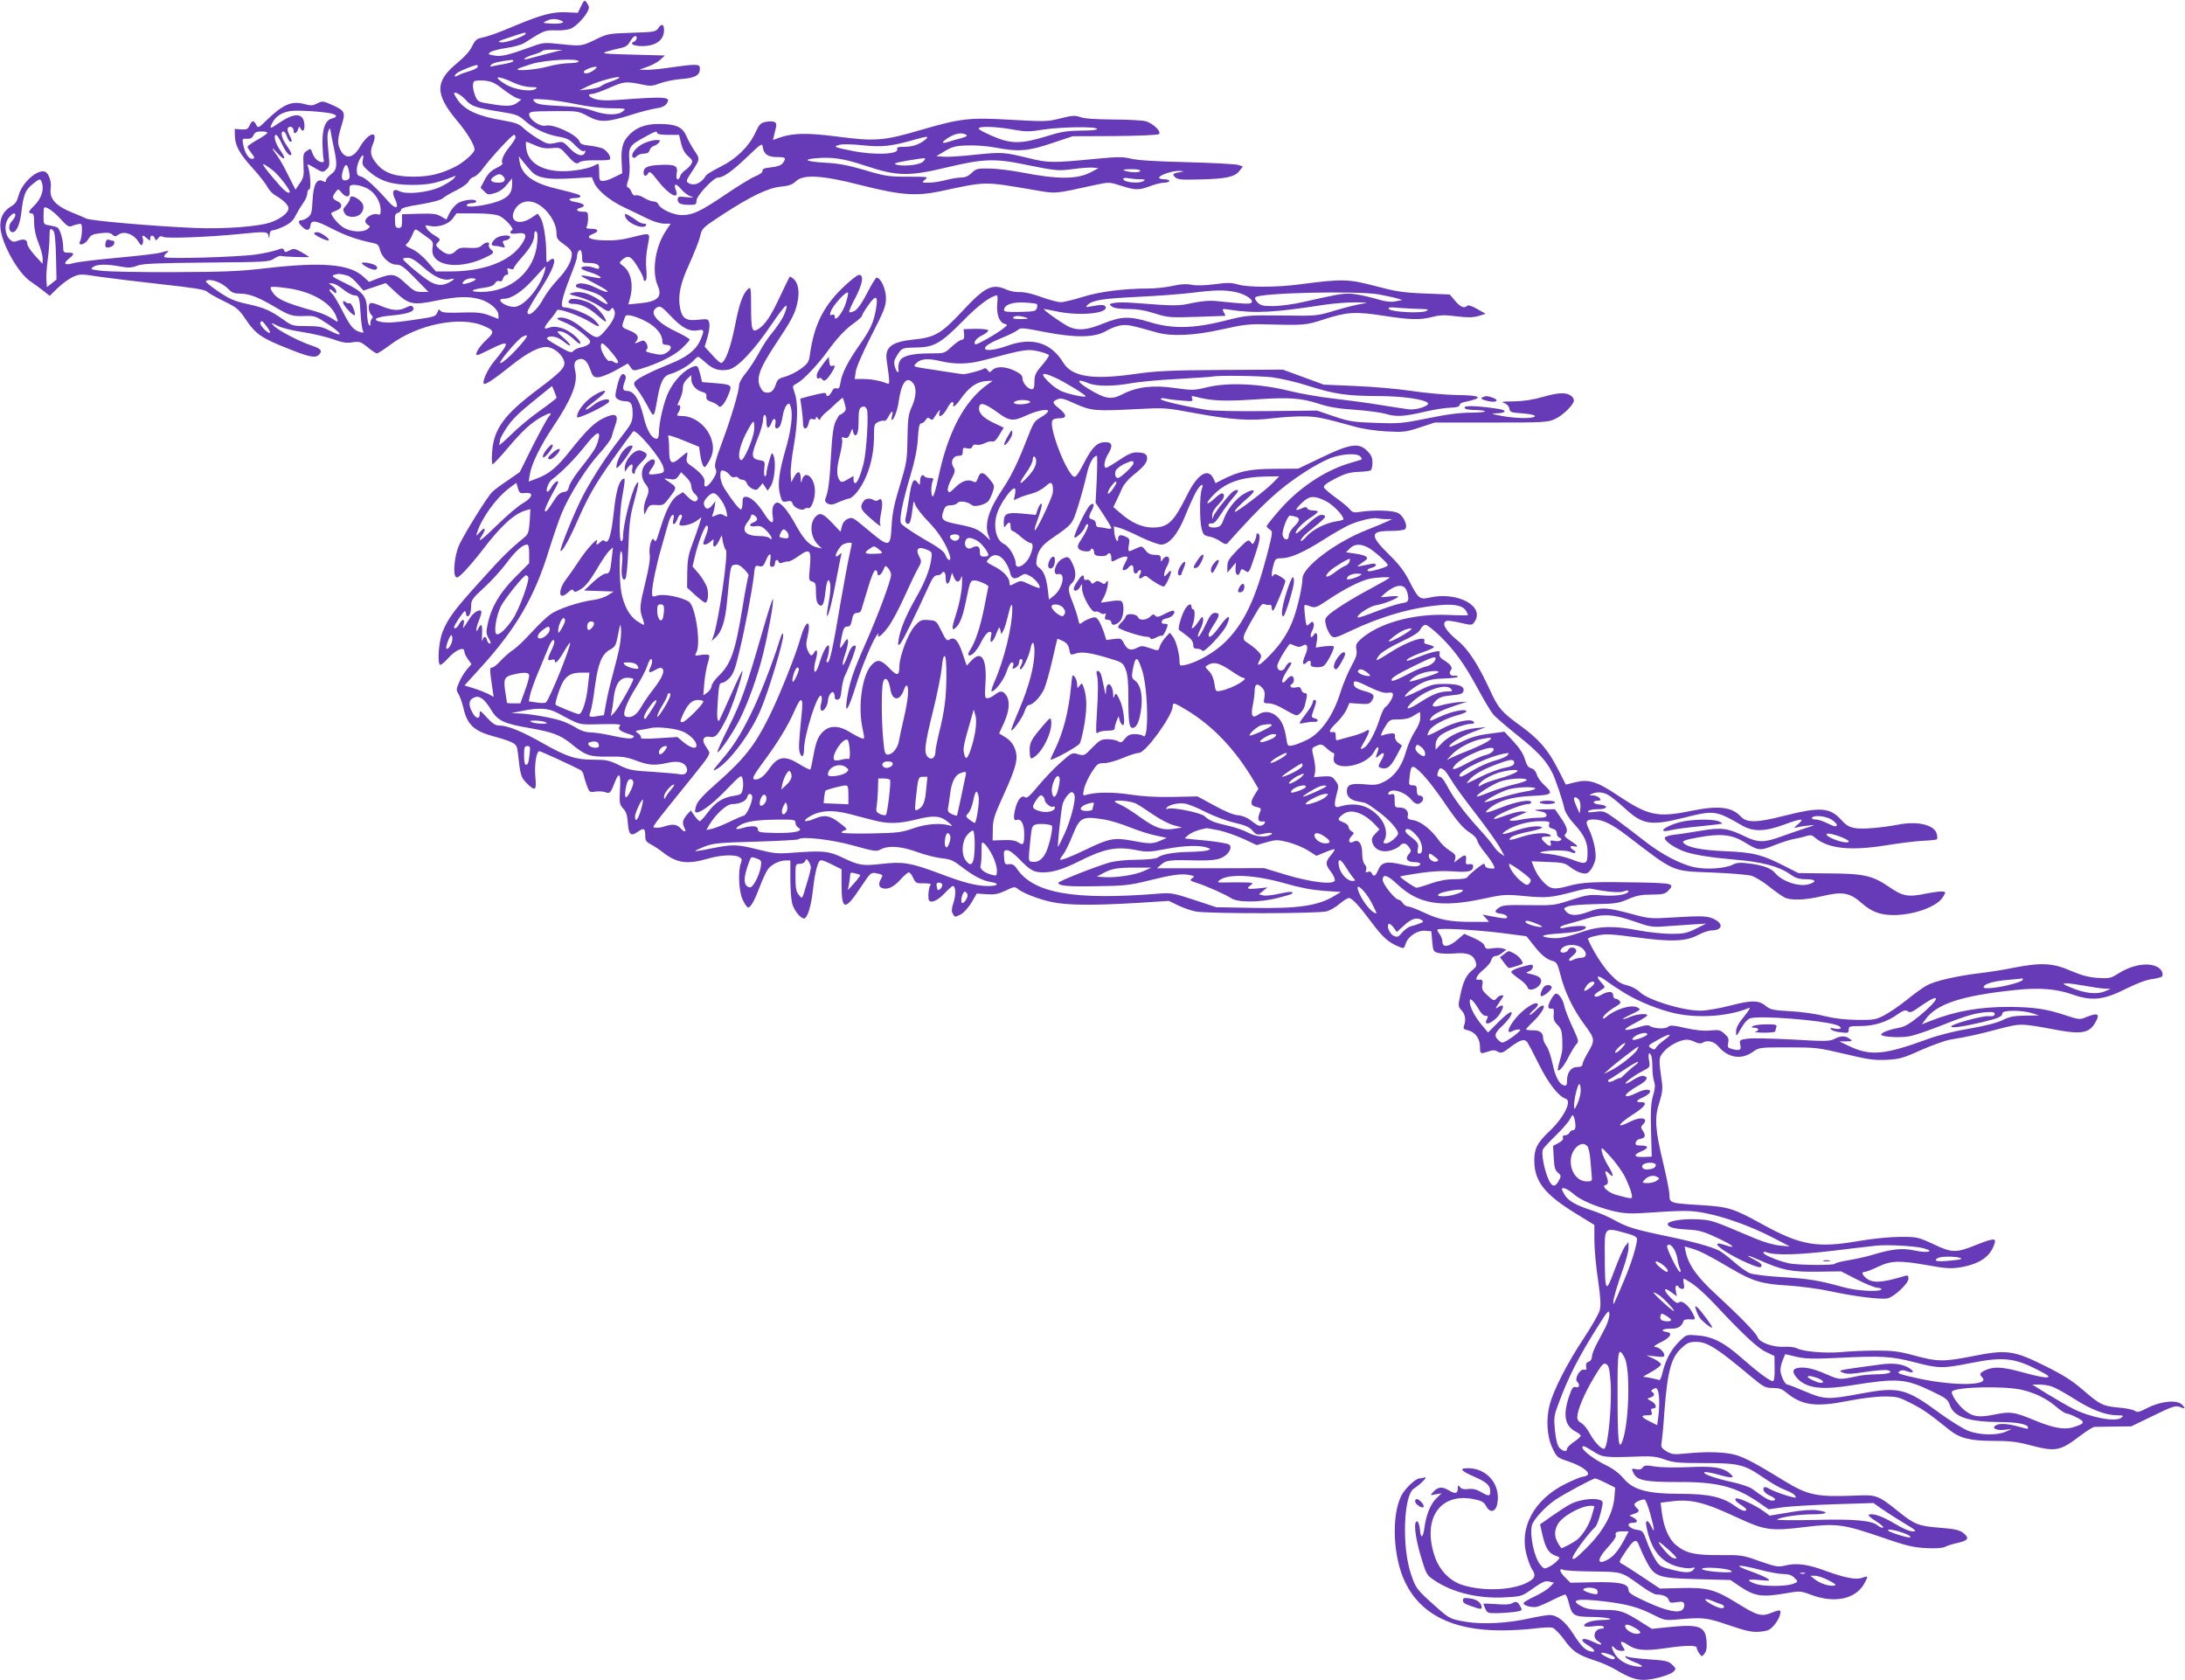 <?xml version="1.0" standalone="no"?>
<!DOCTYPE svg PUBLIC "-//W3C//DTD SVG 20010904//EN"
 "http://www.w3.org/TR/2001/REC-SVG-20010904/DTD/svg10.dtd">
<svg version="1.0" xmlns="http://www.w3.org/2000/svg"
 width="1280pt" height="984pt" viewBox="0 0 1280 984"
 preserveAspectRatio="xMidYMid meet">
<g transform="translate(0,984) scale(0.1,-0.1)"
fill="#673ab7" stroke="none">
<path d="M3404 9804 l-19 -39 -65 3 c-80 4 -149 -14 -299 -77 -112 -47 -157
-63 -211 -75 -18 -4 -31 -18 -44 -46 -11 -26 -42 -61 -84 -96 -136 -111 -136
-184 -2 -344 58 -69 99 -138 100 -166 0 -19 -62 -74 -110 -99 -87 -44 -151
-59 -245 -60 -108 0 -170 20 -214 71 -40 45 -46 73 -27 119 22 52 9 73 -27 45
-14 -11 -36 -38 -47 -58 -39 -69 -86 -78 -115 -22 -20 39 -19 65 6 145 24 79
21 86 -59 122 -50 22 -54 22 -84 7 -26 -13 -37 -14 -73 -4 -75 21 -125 0 -222
-93 -49 -48 -51 -49 -62 -28 -15 28 -25 27 -39 -4 -10 -22 -18 -25 -49 -23
l-38 3 1 -40 c1 -58 27 -106 107 -193 38 -42 76 -91 84 -108 9 -17 29 -39 47
-49 45 -26 76 -56 76 -75 0 -25 -41 -59 -100 -81 -70 -26 -276 -42 -455 -34
-239 10 -614 43 -630 55 -5 3 -37 17 -70 30 -108 42 -147 84 -138 148 6 37
-12 88 -33 96 -45 17 -136 -65 -155 -139 -9 -34 -19 -49 -44 -64 -48 -28 -69
-73 -62 -132 12 -96 105 -260 175 -307 22 -15 57 -40 77 -56 l36 -29 47 46
c26 25 66 54 89 65 41 18 46 18 156 1 63 -9 227 -29 363 -44 190 -21 253 -31
267 -43 10 -10 55 -35 100 -57 75 -36 86 -46 128 -108 57 -84 90 -107 244
-168 127 -51 162 -58 183 -37 23 23 12 36 -40 53 -71 23 -202 91 -224 117 -19
20 -19 20 24 -1 24 -12 87 -28 145 -36 56 -9 135 -27 175 -41 57 -21 82 -25
117 -19 42 6 49 3 89 -29 23 -20 48 -36 54 -36 6 0 40 22 75 48 161 122 414
174 553 112 61 -26 62 -36 11 -83 -42 -39 -70 -87 -50 -87 4 0 39 16 77 35
114 57 117 45 19 -74 -38 -46 -70 -118 -58 -129 7 -8 67 32 155 103 103 83
177 120 224 111 39 -8 81 -46 91 -83 8 -34 -18 -62 -160 -168 -192 -145 -252
-227 -262 -361 -3 -41 -2 -74 3 -73 5 0 45 43 89 95 87 103 138 149 200 183
49 26 63 27 41 2 -10 -11 -52 -89 -95 -173 l-76 -153 -69 -48 c-39 -26 -80
-56 -92 -68 -28 -26 -166 -249 -195 -313 -24 -55 -36 -155 -22 -180 8 -15 15
-12 53 26 23 24 70 79 104 123 109 144 187 215 255 235 l28 8 -4 -72 c-4 -57
-9 -74 -26 -89 -94 -78 -132 -115 -256 -253 -157 -173 -195 -223 -228 -304
-22 -54 -32 -177 -16 -194 4 -4 26 13 48 38 43 49 95 71 95 41 0 -9 9 -30 21
-46 l21 -29 -28 -33 c-15 -17 -35 -51 -45 -75 -17 -39 -17 -45 -3 -67 8 -13
22 -52 30 -87 22 -95 64 -132 182 -163 35 -9 78 -23 97 -32 31 -15 34 -21 40
-72 13 -122 17 -135 50 -168 51 -51 59 -45 51 38 -6 70 6 149 24 149 7 0 174
-76 240 -110 8 -4 16 -16 18 -26 2 -10 10 -39 19 -63 15 -42 17 -43 50 -38 19
3 45 2 58 -3 27 -10 32 -6 55 54 27 70 38 56 32 -39 -4 -80 -3 -87 18 -110 18
-19 25 -40 28 -86 5 -70 18 -80 60 -50 34 24 42 19 42 -25 0 -28 6 -36 33 -50
17 -9 48 -29 67 -44 84 -66 144 -75 265 -40 76 22 155 26 185 10 16 -9 18 -15
10 -36 -17 -44 -12 -165 9 -210 10 -23 24 -44 30 -48 14 -9 37 28 71 118 16
42 37 88 47 102 19 29 68 54 108 54 l25 0 0 -107 c0 -60 5 -125 11 -147 11
-39 49 -86 69 -86 19 0 41 68 51 158 10 93 25 160 40 179 7 8 26 3 69 -19 l60
-30 0 -91 c0 -151 20 -154 113 -13 57 85 59 87 90 81 41 -9 41 -9 28 -33 -17
-31 -13 -49 10 -55 32 -9 67 9 106 53 20 22 41 40 47 40 6 0 18 -15 26 -33 14
-30 19 -32 62 -31 32 0 45 -3 39 -10 -9 -11 -14 -45 -12 -78 2 -34 47 -21 92
27 24 25 46 45 51 45 17 0 19 -52 4 -96 -11 -33 -13 -52 -5 -65 12 -23 12 -23
49 -4 16 8 43 39 61 68 l31 53 58 -4 c46 -3 67 1 111 21 46 23 55 24 69 12 28
-25 126 -63 203 -79 91 -19 241 -20 498 -5 l186 12 54 -26 c30 -15 77 -31 104
-36 73 -14 721 -13 768 1 20 6 55 26 76 45 22 18 45 33 53 33 18 0 60 -45 136
-147 63 -84 96 -113 154 -137 32 -14 33 -14 43 17 14 43 69 79 115 75 l35 -3
5 -59 c5 -56 7 -60 35 -68 17 -4 59 -6 95 -3 75 7 110 -6 124 -47 8 -24 6 -30
-17 -49 -36 -28 -56 -67 -72 -147 -14 -64 -13 -68 6 -89 22 -23 28 -54 16 -90
-7 -18 -3 -22 22 -28 42 -9 71 -49 71 -96 0 -43 2 -44 49 -28 25 9 38 9 55 -1
21 -11 29 -8 69 23 62 47 87 55 105 31 7 -11 38 -69 68 -130 54 -109 114 -186
156 -200 39 -12 -11 -111 -96 -191 -72 -68 -89 -103 -88 -175 2 -120 62 -195
246 -308 l106 -65 0 -88 c0 -49 9 -153 21 -231 16 -112 18 -151 10 -182 -6
-22 -50 -98 -97 -169 -89 -134 -171 -292 -195 -380 -23 -84 -17 -191 15 -256
26 -56 28 -57 96 -80 76 -25 131 -66 108 -80 -7 -5 -19 -9 -27 -9 -8 0 -51
-18 -95 -39 -189 -92 -280 -259 -231 -426 9 -33 23 -68 31 -79 22 -33 17 -51
-24 -73 -86 -48 -259 -56 -382 -18 -79 24 -142 91 -169 180 -67 215 38 362
231 324 49 -10 61 -17 74 -41 23 -44 57 -35 66 17 19 110 -61 205 -172 205
-55 0 -44 -15 39 -51 72 -32 91 -50 91 -86 0 -28 -9 -29 -55 -2 -25 15 -46 20
-73 17 -26 -3 -41 0 -49 11 -11 14 -12 13 -13 -6 0 -32 -14 -36 -54 -12 -39
23 -63 20 -91 -11 -18 -20 -18 -20 16 -13 l34 6 -32 -31 c-34 -34 -59 -97 -69
-174 -8 -59 -22 -62 -26 -6 -2 23 -9 43 -15 46 -24 7 -14 -89 20 -203 32 -107
34 -111 80 -142 105 -71 253 -107 405 -100 93 4 107 8 144 33 85 60 98 66 124
60 l27 -7 -23 -24 c-12 -13 -50 -37 -85 -54 -35 -16 -66 -34 -69 -39 -9 -15
50 -32 81 -23 15 5 56 22 90 40 34 17 67 31 72 31 5 0 14 -21 21 -47 18 -76
30 -83 129 -84 100 -1 161 -17 69 -18 -58 -1 -108 -16 -108 -34 0 -5 22 -7 54
-3 34 5 56 3 61 -3 3 -6 -2 -11 -12 -11 -42 0 -58 -50 -23 -72 36 -23 21 -29
-20 -8 -69 35 -100 19 -35 -19 39 -23 46 -42 13 -34 -34 8 -55 30 -104 106
-46 71 -92 107 -137 107 -15 0 -68 -9 -118 -20 -123 -28 -275 -36 -369 -20
-92 15 -100 19 -175 86 -117 104 -121 109 -150 196 -53 157 -43 458 17 498 40
26 85 72 65 66 -10 -3 -25 -6 -32 -6 -22 0 -84 -59 -105 -99 -60 -118 -50
-361 21 -508 91 -189 278 -283 563 -283 62 0 150 5 195 11 45 6 92 8 104 5 13
-3 43 -34 70 -70 50 -70 78 -89 187 -125 36 -11 90 -36 120 -54 68 -41 112
-57 159 -57 53 0 153 28 174 48 17 17 16 19 -8 42 -21 20 -38 24 -132 30 -60
4 -117 11 -127 15 -13 6 -17 5 -13 -3 4 -6 27 -18 52 -28 58 -22 58 -34 -1
-23 -55 10 -99 40 -120 81 -17 33 -14 47 6 23 7 -8 24 -15 37 -15 24 0 25 1
10 24 -22 34 -11 38 28 12 48 -33 98 -38 216 -21 132 19 189 19 189 2 0 -7 7
-22 15 -33 15 -19 15 -19 31 1 11 14 14 35 11 73 -6 85 -43 99 -213 82 l-107
-11 -51 32 c-113 72 -133 79 -230 79 -67 0 -100 5 -125 18 -82 41 -37 52 134
31 124 -15 195 -34 277 -76 70 -35 71 -36 157 -28 138 12 160 10 290 -35 104
-35 133 -41 179 -38 46 4 60 10 83 36 28 31 47 78 36 88 -3 3 -22 -2 -42 -10
-67 -28 -86 -23 -221 61 -118 72 -166 85 -313 81 l-127 -3 -99 66 c-55 37
-110 72 -122 78 -21 11 -21 11 18 70 49 74 66 82 81 38 7 -17 25 -59 42 -91
48 -93 69 -100 302 -106 l191 -5 61 -41 c79 -53 124 -60 250 -39 97 17 97 17
157 -5 144 -55 270 -27 320 71 20 38 19 40 -16 27 -37 -13 -100 -1 -218 42
-100 37 -166 46 -228 31 -46 -11 -56 -10 -154 24 -100 36 -109 37 -234 36
-147 -1 -199 11 -257 59 -42 35 -72 105 -83 192 l-7 56 57 7 c121 16 197 -3
396 -96 158 -73 192 -78 390 -54 186 23 227 18 459 -62 139 -48 179 -57 253
-61 58 -3 96 0 111 7 12 7 47 18 77 24 61 14 68 29 27 60 -21 15 -51 22 -132
28 -127 10 -150 19 -246 96 -115 93 -129 98 -240 93 -237 -10 -287 0 -428 86
-164 101 -229 135 -282 151 -61 18 -172 22 -295 9 -72 -7 -83 -5 -114 14 -29
18 -32 25 -27 53 3 18 11 97 16 176 18 240 40 320 101 375 33 31 46 36 87 36
63 0 123 -38 318 -202 76 -63 85 -68 129 -68 36 0 54 -6 77 -25 92 -77 173
-89 363 -51 76 15 164 26 212 26 76 0 87 -3 159 -40 71 -36 103 -59 223 -155
62 -50 123 -65 261 -65 92 0 136 -5 211 -25 153 -40 176 -36 298 57 35 26 71
49 80 50 9 0 61 1 116 2 l100 1 128 62 c108 53 132 61 153 53 37 -14 39 -13
18 11 -28 31 -123 23 -202 -17 -50 -26 -62 -29 -76 -18 -10 7 -52 16 -94 19
-94 9 -109 16 -213 106 -63 54 -115 87 -225 141 -178 88 -219 94 -419 54 -166
-33 -206 -33 -340 4 -93 25 -128 29 -225 29 -63 0 -155 -4 -205 -9 -94 -8
-223 3 -260 23 -11 6 -46 10 -77 8 -64 -3 -143 27 -152 57 -8 23 -103 121
-241 248 -113 103 -163 174 -180 251 l-6 32 44 -13 c47 -14 96 -39 232 -119
122 -72 180 -89 330 -97 73 -5 181 -19 245 -33 138 -30 300 -51 338 -42 38 8
122 87 122 115 0 19 -4 21 -22 16 -135 -41 -192 -44 -229 -10 -22 20 -25 34
-5 34 8 0 43 13 78 30 78 37 124 38 295 8 106 -19 134 -20 189 -11 114 20 175
63 199 141 9 30 -9 29 -103 -8 -123 -50 -145 -50 -253 1 -93 43 -96 44 -199
44 -64 -1 -158 -10 -240 -24 -246 -43 -342 -26 -570 100 -165 91 -195 100
-355 110 -181 11 -185 12 -185 58 0 20 -16 101 -35 181 -49 203 -54 270 -25
360 17 53 21 82 16 118 -20 140 -20 146 10 181 31 37 95 70 134 71 14 0 37 -6
51 -14 16 -8 32 -10 40 -5 30 19 70 10 96 -21 55 -66 133 -79 199 -33 39 28
40 28 209 28 163 0 177 -2 330 -38 137 -33 172 -38 245 -35 76 4 97 9 203 57
66 29 142 56 170 61 117 20 158 29 279 61 141 36 127 37 364 -7 123 -22 173
-13 204 39 37 60 23 69 -57 36 -29 -12 -41 -10 -110 13 -112 38 -188 49 -332
50 -170 1 -318 -25 -459 -81 l-54 -21 22 29 c64 91 212 139 525 172 142 15
241 7 335 -26 114 -40 183 -33 314 33 64 32 120 53 153 57 29 4 56 11 59 16
10 17 -6 46 -32 57 -55 26 -144 10 -224 -40 -46 -29 -54 -30 -122 -26 -54 4
-95 15 -158 42 -103 45 -172 49 -331 18 -57 -12 -147 -26 -199 -32 -139 -17
-267 -46 -314 -73 -22 -12 -75 -50 -116 -84 -41 -33 -100 -73 -130 -89 -51
-27 -63 -29 -160 -28 -72 1 -133 8 -195 23 -50 13 -138 25 -200 28 -94 5 -114
9 -137 28 -44 37 -83 38 -211 5 -65 -17 -142 -30 -175 -30 -106 0 -307 62
-356 109 -18 18 -50 34 -76 40 -36 8 -56 22 -100 68 -44 47 -103 141 -128 204
-2 4 23 13 55 19 50 11 81 9 225 -10 208 -28 293 -25 365 13 29 15 64 27 77
27 63 0 76 35 22 64 -40 21 -68 23 -246 12 -132 -8 -137 -8 -251 23 -135 36
-170 38 -241 11 -67 -25 -110 -26 -133 0 -17 19 -17 20 11 31 16 6 88 12 159
13 116 2 137 5 192 29 49 21 78 27 138 27 62 0 79 4 95 20 44 44 33 47 -167
51 -271 5 -332 2 -416 -21 -84 -23 -106 -19 -148 26 -27 30 -42 54 -58 96 l-9
23 97 -4 c87 -3 99 -6 131 -31 19 -15 49 -31 66 -34 27 -6 35 -3 53 19 11 15
23 42 27 61 7 39 -11 123 -38 177 -23 46 -17 57 30 57 50 -1 103 -26 187 -90
293 -224 263 -211 510 -221 104 -4 206 -13 226 -19 20 -6 65 -33 100 -61 35
-28 76 -57 91 -65 38 -20 122 -17 223 7 119 28 161 21 231 -41 58 -51 109 -70
187 -70 118 0 254 49 288 104 19 31 19 31 -1 34 -11 2 -56 -4 -101 -13 -102
-21 -133 -15 -214 41 -97 66 -148 77 -355 78 l-175 2 -81 41 c-131 67 -181 80
-346 87 -144 6 -225 23 -247 50 -8 10 11 17 88 31 131 24 196 17 270 -28 83
-51 91 -52 175 -18 41 16 92 33 113 36 21 4 53 11 71 17 26 8 37 7 50 -5 78
-68 207 -83 424 -48 74 12 169 24 212 26 43 2 81 6 83 9 3 3 2 17 -1 31 -13
53 -111 77 -224 55 -103 -19 -208 -28 -253 -21 -36 6 -53 16 -83 49 -67 73
-123 77 -340 22 -152 -39 -214 -40 -247 -4 -53 58 -131 67 -294 34 -193 -40
-249 -28 -422 87 -129 87 -177 101 -259 80 l-51 -13 -47 92 c-57 112 -111 175
-219 253 -110 80 -129 101 -177 205 -69 151 -129 244 -190 293 -73 60 -98 104
-66 116 8 3 44 -2 81 -11 65 -15 68 -15 81 3 68 93 -97 183 -265 144 -55 -12
-63 -5 -117 101 -27 53 -60 96 -110 145 -121 118 -121 145 0 145 39 0 77 4 85
9 22 14 -4 78 -39 96 -31 16 -139 19 -220 7 -39 -6 -47 -4 -63 15 -10 13 -47
43 -82 68 -35 25 -66 52 -69 60 -4 11 15 25 67 52 56 29 86 37 134 39 35 1 67
5 73 9 5 3 10 24 10 45 0 30 -7 46 -32 70 -48 48 -99 41 -269 -41 l-134 -64
-140 -1 c-146 -1 -207 -14 -307 -65 l-37 -19 -13 28 c-31 64 -94 24 -154 -98
-79 -159 -111 -190 -202 -190 -61 0 -124 28 -188 84 l-42 36 18 37 c10 21 26
55 35 76 10 21 38 54 64 74 60 48 81 73 81 99 0 25 -17 34 -65 34 -24 0 -54
-14 -99 -45 -37 -25 -71 -45 -76 -45 -17 0 -11 43 10 78 31 50 27 72 -14 72
-47 0 -75 -26 -120 -111 -54 -103 -59 -107 -85 -71 -54 76 -122 270 -107 307
3 9 19 15 41 15 46 0 46 20 0 57 -41 33 -43 40 -11 54 20 9 37 5 105 -26 94
-42 117 -44 366 -31 156 8 165 8 335 -24 212 -39 327 -47 455 -30 54 6 134 12
179 11 77 0 110 -7 306 -61 42 -12 122 -24 182 -27 99 -5 113 -4 195 23 l88
29 330 0 c313 0 332 1 375 21 46 21 110 84 110 108 0 8 -6 19 -13 25 -29 24
-75 23 -165 -3 -63 -18 -116 -26 -174 -27 -67 0 -78 -3 -56 -10 16 -6 28 -19
30 -32 2 -17 11 -23 38 -25 86 -6 123 -14 109 -23 -20 -12 -112 -10 -194 5
-62 12 -65 14 -28 15 57 1 64 18 11 26 -120 18 -198 21 -198 8 0 -9 16 -13 48
-14 96 -2 94 -15 -3 -16 -72 0 -144 -9 -260 -33 -149 -30 -169 -32 -305 -27
-131 4 -155 8 -245 38 l-100 34 -290 -3 c-172 -2 -316 1 -355 7 -131 21 -270
54 -270 63 0 6 11 8 23 4 13 -3 56 -9 96 -12 66 -6 71 -6 65 11 -6 15 -4 17
17 12 90 -25 170 -29 347 -17 206 14 273 9 381 -26 54 -18 113 -28 206 -34 72
-5 155 -16 185 -25 62 -18 106 -15 239 16 47 11 109 20 138 21 36 1 53 6 53
15 0 7 12 15 28 18 118 24 103 40 -41 41 -67 1 -187 12 -267 24 -80 12 -228
25 -330 29 l-185 8 -120 44 -120 44 -360 -2 c-305 -2 -383 -6 -509 -24 -245
-35 -365 -16 -416 65 -73 120 -183 153 -328 101 -71 -26 -132 -33 -132 -15 0
14 37 36 111 66 35 14 72 33 81 41 16 15 31 13 160 -12 181 -35 291 -33 359 7
24 14 62 29 84 32 38 6 59 2 210 -41 87 -25 222 -19 385 18 125 28 160 32 255
29 225 -6 235 -5 340 29 135 44 184 47 347 22 161 -25 218 -26 291 -7 42 11
71 12 140 3 66 -8 97 -7 128 2 l42 13 -49 28 c-30 17 -53 25 -59 19 -17 -17
-38 -9 -70 28 l-32 38 -149 6 c-128 5 -169 12 -289 44 -156 41 -193 42 -436
10 -141 -19 -309 -19 -369 -1 -37 11 -61 11 -135 1 -56 -7 -106 -9 -135 -3
-32 6 -65 4 -112 -7 -37 -8 -100 -15 -140 -15 -147 0 -291 -19 -388 -50 -51
-16 -109 -30 -126 -30 -18 0 -70 14 -116 31 -52 19 -98 29 -123 28 -22 -1 -57
5 -77 14 -85 38 -126 19 -260 -125 -123 -132 -162 -155 -287 -167 -127 -13
-167 -44 -157 -119 20 -143 20 -146 0 -137 -38 15 -90 25 -138 25 l-49 0 6 43
c3 25 41 111 91 210 76 148 86 174 86 221 0 53 -31 120 -55 120 -5 -1 -30 -41
-55 -90 -29 -57 -55 -94 -72 -104 -15 -8 -30 -12 -33 -8 -3 3 12 40 35 82 44
84 52 136 22 136 -10 0 -55 -36 -100 -80 -112 -110 -164 -218 -188 -390 -5
-39 -12 -50 -52 -80 -26 -19 -67 -39 -91 -46 -36 -9 -47 -17 -54 -40 -14 -41
-26 -54 -53 -54 -18 0 -29 9 -41 34 -24 51 -3 109 88 246 96 145 116 181 130
246 14 62 6 115 -21 139 -11 10 -22 16 -24 14 -2 -2 -27 -53 -55 -113 -55
-118 -88 -167 -128 -193 -37 -24 -43 -7 -43 131 0 107 -2 117 -16 105 -31 -25
-54 -89 -79 -220 -25 -125 -56 -210 -80 -215 -5 -1 -30 20 -53 47 l-44 48 17
57 c9 31 14 68 10 82 -6 24 -8 25 -66 19 -70 -8 -93 8 -105 68 -14 74 2 147
55 261 27 60 56 132 62 159 12 50 13 50 138 132 162 105 262 153 337 160 45 4
66 12 87 32 45 41 153 35 382 -24 230 -58 321 -65 460 -36 276 59 254 59 542
10 145 -25 119 -27 370 28 81 17 82 17 151 -5 84 -27 103 -27 170 -2 29 11 66
20 82 20 17 0 30 5 30 10 0 6 -13 10 -30 10 -16 0 -30 4 -30 9 0 15 78 41 118
40 26 -1 30 -3 12 -6 -50 -8 -55 -12 -37 -30 14 -15 36 -17 144 -14 153 3 206
14 234 50 l20 26 -28 9 c-15 5 -149 12 -298 16 -175 4 -290 11 -327 20 -49 12
-79 12 -195 1 -268 -26 -290 -26 -404 2 -147 36 -158 37 -315 21 -77 -9 -161
-14 -185 -12 l-44 3 50 30 c42 25 62 31 130 33 46 2 115 -3 164 -12 136 -26
193 -22 332 25 l123 41 245 1 c135 1 252 6 259 11 20 12 -32 64 -77 76 -20 5
-106 10 -191 10 -101 1 -168 5 -191 14 -32 11 -47 10 -115 -7 -75 -19 -90 -20
-285 -9 -251 15 -299 9 -534 -59 -216 -64 -270 -68 -490 -39 -178 23 -260 21
-338 -6 l-39 -14 6 25 c3 14 9 36 12 50 8 30 -11 40 -61 31 -29 -6 -37 -14
-59 -61 -37 -82 -113 -156 -204 -201 -42 -21 -81 -44 -86 -52 -28 -47 -71 -64
-105 -43 -12 8 -10 17 14 53 57 86 57 86 24 134 -16 24 -38 63 -48 87 -24 55
-62 71 -166 71 -80 -1 -136 -24 -178 -74 -31 -36 -40 -75 -35 -156 l3 -59 -45
-22 c-24 -13 -55 -23 -67 -23 -21 0 -23 5 -23 50 0 28 -2 50 -5 50 -4 0 -18
-6 -33 -14 -15 -8 -61 -19 -102 -24 -160 -22 -274 29 -287 127 -3 23 -3 41 -1
41 3 0 27 -10 53 -21 35 -16 61 -20 97 -17 47 5 50 4 86 -37 47 -52 59 -60 77
-45 9 7 45 12 91 11 42 -1 80 1 85 4 14 9 -12 52 -40 65 -14 6 -50 14 -78 17
-39 4 -54 10 -58 24 -13 39 -153 105 -199 93 -32 -8 -96 36 -96 65 0 18 11 19
143 20 143 1 144 1 202 -30 71 -38 110 -36 255 9 52 17 116 33 142 37 32 4 53
13 63 28 29 41 -1 43 -296 21 -57 -4 -99 -2 -123 6 -39 12 -48 30 -16 30 10 0
56 16 101 36 86 38 97 39 205 16 33 -7 52 -5 90 10 27 10 83 22 124 25 82 6
110 22 110 60 0 20 -5 23 -37 23 -21 0 -81 -7 -133 -15 -52 -8 -115 -14 -140
-14 l-45 1 48 17 c27 9 61 28 75 41 l27 25 -190 5 c-172 5 -186 6 -150 18 22
7 58 16 79 20 29 6 44 15 56 37 9 16 21 30 28 33 18 6 15 -25 -4 -32 -29 -11
-3 -26 47 -26 81 0 129 35 129 94 0 35 -15 40 -33 12 -15 -22 -22 -24 -156
-28 -131 -4 -143 -6 -203 -35 -90 -44 -90 -44 -207 -32 -104 11 -107 11 -181
-16 -135 -49 -175 -58 -216 -50 -35 6 -37 8 -21 20 10 7 52 18 94 24 42 6 89
19 104 29 118 75 121 76 187 74 39 -1 74 4 90 12 43 23 102 94 102 123 0 5 -6
17 -13 28 -13 17 -15 15 -33 -21z m-119 -84 c17 -7 18 -9 4 -15 -9 -3 -38 -5
-65 -3 -46 3 -47 4 -24 15 29 14 57 15 85 3z m-205 -76 c0 -14 -112 -55 -142
-52 -29 3 -23 6 47 29 89 30 95 31 95 23z m125 -119 c-49 -13 -101 -27 -113
-30 -44 -11 -13 12 33 25 25 7 48 17 51 21 3 5 31 9 62 8 l57 -1 -90 -23z
m-199 -44 c-3 -4 -25 -11 -48 -15 -24 -4 -54 -10 -68 -13 -21 -5 -23 -3 -12 8
10 11 53 21 120 28 7 0 11 -3 8 -8z m384 -1 c0 -5 -25 -10 -55 -10 -30 0 -88
-9 -127 -20 -68 -19 -189 -28 -175 -14 4 4 42 17 84 30 83 24 273 34 273 14z
m-592 -32 c-3 -7 -24 -18 -49 -25 -24 -7 -52 -17 -62 -23 -25 -15 -32 -7 -11
11 15 13 97 46 117 48 5 1 7 -5 5 -11z m682 -18 c-26 -20 -60 -27 -60 -11 0
10 45 29 70 30 10 0 6 -6 -10 -19z m-465 -77 c28 -13 70 -23 95 -23 38 -1 42
-2 26 -12 -29 -17 -121 -3 -171 26 -87 52 -54 58 50 9z m610 29 c-6 -4 -28
-14 -50 -21 -22 -7 -47 -19 -55 -26 -8 -7 -40 -15 -70 -18 l-55 -6 55 27 c63
30 199 65 175 44z m-679 -64 c32 -25 70 -49 83 -53 l25 -8 -23 -18 c-27 -22
-64 -24 -162 -7 -66 10 -71 13 -85 46 -15 38 -18 74 -6 86 4 4 30 6 58 4 42
-4 62 -12 110 -50z m-217 -64 c33 -37 60 -46 205 -69 88 -14 104 -20 138 -50
52 -47 123 -81 197 -95 53 -9 69 -17 101 -52 24 -24 43 -37 51 -33 7 5 10 3 7
-6 -10 -31 -49 -21 -90 22 -40 41 -40 42 -84 32 -41 -9 -48 -8 -101 24 -32 19
-72 48 -88 64 -25 24 -47 31 -120 44 -145 24 -222 60 -264 120 -11 17 -21 34
-21 37 0 16 43 -8 69 -38z m651 -25 c62 -13 143 -23 198 -23 90 -1 92 -2 71
-18 -29 -25 -102 -23 -175 3 -44 16 -94 24 -192 28 -109 6 -135 10 -150 25
-16 18 -14 18 63 13 44 -3 127 -16 185 -28z m-1442 -53 c38 -9 41 -21 7 -30
-39 -10 -57 -57 -56 -147 1 -43 4 -85 7 -93 3 -9 1 -16 -6 -16 -24 0 -48 21
-59 51 -10 30 -12 31 -33 16 -21 -13 -23 -21 -20 -84 3 -61 1 -74 -22 -107
l-25 -37 -42 83 c-22 46 -51 97 -63 113 -38 51 -40 62 -3 20 45 -51 58 -40 18
16 -29 39 -41 89 -23 89 5 0 19 -23 32 -50 25 -53 46 -77 57 -66 3 3 -8 26
-25 50 -32 44 -42 86 -21 86 5 0 15 -13 20 -30 6 -16 15 -30 20 -30 12 0 11 6
-7 42 -10 20 -12 34 -6 40 13 13 32 2 32 -18 0 -22 18 -17 26 8 6 20 7 20 16
3 14 -24 26 -3 20 36 -9 59 -61 58 -147 -1 -54 -37 -59 -37 -40 0 20 39 57 63
109 70 44 5 180 -3 234 -14z m4009 -97 c61 -11 86 -11 165 2 107 16 310 19
315 4 2 -6 -34 -10 -95 -10 -81 -1 -115 -6 -204 -34 -151 -46 -208 -45 -321 5
-65 29 -83 41 -69 46 22 10 118 4 209 -13z m-3992 -101 c23 -104 20 -133 -15
-158 -16 -12 -30 -28 -30 -36 0 -11 -4 -12 -19 -5 -35 19 -55 -20 -60 -112 -3
-67 -7 -84 -25 -98 -11 -10 -29 -18 -38 -19 -24 0 -23 -15 4 -40 26 -24 42
-21 46 7 5 37 29 34 126 -16 82 -42 150 -66 248 -86 19 -4 28 -13 33 -35 10
-46 57 -90 96 -90 28 0 44 -12 111 -80 l78 -80 -41 0 c-35 0 -47 7 -93 50 -60
57 -78 60 -160 30 l-54 -21 -34 31 c-80 73 -239 87 -569 49 -153 -18 -245 -22
-539 -23 -195 -1 -386 3 -425 8 -63 7 -68 9 -50 22 23 17 80 18 160 3 47 -9
66 -8 99 5 33 12 111 15 406 18 345 3 368 4 395 23 17 11 35 18 40 16 12 -5
165 -10 165 -6 0 2 -20 14 -44 28 -39 22 -46 23 -70 10 -23 -12 -27 -12 -32 1
-5 13 -11 13 -44 1 -21 -7 -73 -19 -116 -25 -100 -16 -534 -28 -541 -16 -4 5
2 15 12 23 22 16 12 17 -35 3 -19 -6 -134 -19 -254 -30 -121 -11 -237 -25
-258 -32 -49 -14 -61 -2 -25 26 35 28 34 36 -3 36 -27 0 -30 3 -30 33 0 42
-18 104 -33 114 -6 4 -27 9 -47 13 -34 5 -35 7 -35 50 0 25 1 48 3 52 6 15 57
-20 99 -67 32 -36 47 -46 60 -40 10 4 28 10 41 12 20 5 22 2 22 -36 0 -23 -5
-51 -10 -62 -18 -33 28 -24 47 10 15 24 25 30 72 35 41 5 58 3 69 -8 13 -13
18 -13 38 1 33 21 86 2 113 -40 17 -26 21 -29 27 -14 3 9 4 24 0 32 -7 20 3
19 26 -2 17 -15 18 -15 18 0 0 22 19 22 27 1 6 -15 7 -15 19 0 9 13 17 15 31
8 19 -10 263 -1 443 17 158 16 168 15 173 -11 4 -20 4 -19 6 5 1 18 7 27 19
28 9 0 39 10 65 23 36 17 54 33 68 62 11 21 30 54 44 73 14 19 25 45 25 57 0
13 5 24 11 24 13 0 7 99 -7 135 -7 17 -2 16 40 -9 46 -27 48 -27 68 -9 19 16
20 25 13 93 -9 93 -9 115 1 138 6 14 8 13 11 -8 2 -14 10 -55 18 -92z m-390
82 c-4 -6 -31 -25 -61 -41 -30 -17 -54 -34 -54 -39 0 -4 9 -19 20 -33 24 -30
25 -37 5 -37 -19 0 -42 37 -50 82 -7 36 -6 37 21 35 21 -1 31 4 39 21 8 17 18
22 48 22 24 0 36 -4 32 -10z m2285 0 c0 -6 28 -10 64 -10 l64 0 12 -50 c8 -34
22 -58 41 -75 25 -21 28 -28 19 -45 -6 -11 -22 -27 -35 -36 -13 -9 -27 -24
-30 -35 -11 -34 -28 -21 -21 15 9 45 -8 54 -97 50 -72 -3 -97 -14 -97 -45 0
-23 16 -25 28 -3 7 13 18 5 56 -45 64 -83 129 -116 105 -54 -15 39 0 42 31 5
15 -18 40 -37 56 -42 23 -8 18 -9 -23 -5 -48 5 -53 4 -53 -14 0 -23 19 -31 71
-31 35 0 39 3 39 25 0 28 100 135 126 135 31 0 81 35 169 119 84 80 90 84 93
61 6 -43 30 -60 84 -60 51 0 56 -5 34 -35 -9 -13 -31 -21 -67 -25 -41 -4 -53
-9 -52 -20 2 -9 -15 -22 -45 -34 -26 -11 -102 -58 -170 -104 -149 -101 -192
-121 -256 -122 -52 0 -128 35 -140 65 -3 8 -15 15 -27 15 -12 0 -37 9 -56 21
-18 12 -40 18 -49 15 -9 -4 -18 3 -24 18 -5 13 -14 26 -21 28 -9 3 -9 13 1 43
8 24 11 64 7 111 -6 83 -1 92 93 143 60 33 70 36 70 21z m1809 -9 c11 -7 3
-12 -30 -21 -24 -6 -57 -15 -73 -21 -40 -12 -43 -5 -9 19 42 29 87 39 112 23z
m-2639 -15 c0 -8 -16 -33 -35 -56 -35 -42 -53 -85 -41 -97 4 -4 -13 -16 -36
-27 -32 -16 -50 -34 -68 -68 l-25 -48 22 -21 c20 -21 25 -21 62 -10 25 7 52
26 70 49 l31 37 0 -33 c0 -46 -15 -69 -58 -91 -61 -31 -222 -55 -207 -31 3 6
17 10 31 10 13 0 24 5 24 10 0 17 -73 11 -106 -9 -17 -11 -40 -37 -50 -58
l-19 -39 -31 18 c-27 16 -49 18 -130 16 l-99 -3 0 -40 c0 -33 -3 -40 -20 -40
-17 0 -20 7 -21 42 -2 33 2 42 17 46 10 3 19 11 19 19 0 9 34 19 113 31 70 12
119 25 130 35 10 9 46 31 80 47 35 17 66 40 72 52 5 12 19 24 31 27 12 3 38
27 56 53 44 60 167 193 179 193 5 0 9 -6 9 -14z m2398 -16 c-36 -28 -73 -40
-123 -40 -33 0 -43 -3 -39 -14 11 -30 -135 -36 -262 -10 -107 21 -115 25 -79
35 18 6 72 5 140 -2 115 -12 166 -6 310 35 69 20 82 19 53 -4z m-3293 -119
c-5 -25 0 -33 36 -65 68 -58 137 -79 254 -79 95 0 142 10 240 48 19 8 19 8 2
-12 -10 -11 -46 -33 -80 -49 -71 -32 -197 -45 -237 -24 -36 19 -48 -2 -26 -46
27 -57 5 -64 -40 -13 -72 82 -133 138 -159 145 -21 5 -25 12 -25 40 0 30 24
84 37 84 2 0 2 -13 -2 -29z m991 -68 c36 -36 95 -46 230 -38 l121 7 13 -31
c19 -46 93 -107 179 -147 42 -20 103 -49 135 -65 34 -17 75 -29 97 -29 l38 0
-28 -42 c-63 -94 -84 -238 -48 -321 29 -66 0 -94 -108 -104 l-64 -6 9 34 c23
80 6 160 -42 193 -20 14 -21 18 -8 30 38 35 55 29 93 -33 21 -32 37 -66 37
-76 0 -9 5 -13 11 -9 7 4 9 27 5 68 -4 38 -1 89 8 134 16 84 22 80 -93 52 -57
-15 -107 -20 -163 -18 -86 3 -113 19 -64 38 37 14 32 30 -10 30 -26 0 -33 3
-27 13 4 6 8 29 8 49 0 36 -2 38 -32 38 -36 0 -44 15 -13 23 35 9 22 25 -25
33 -49 7 -52 24 -4 24 16 0 29 4 29 10 0 9 -15 14 -145 46 -133 32 -198 80
-211 156 l-5 33 28 -35 c15 -19 38 -45 49 -57z m1954 36 c187 -62 254 -63 479
-9 209 50 280 53 456 16 184 -37 192 -38 284 -26 47 7 100 10 116 8 l30 -3
-43 -23 c-81 -43 -193 -44 -412 -1 -58 11 -140 21 -182 22 -72 1 -80 -1 -106
-26 -19 -19 -39 -27 -63 -27 -18 0 -59 -7 -89 -15 -30 -8 -75 -15 -99 -15 -43
0 -43 0 -22 18 21 16 18 17 -101 17 -113 0 -133 3 -253 39 -100 29 -154 39
-232 43 -108 6 -136 19 -55 26 95 9 167 -2 292 -44z m337 24 c-18 -19 -112
-29 -154 -18 -23 7 -12 11 67 25 52 9 97 15 99 13 3 -2 -3 -11 -12 -20z
m-3811 -49 c35 -26 109 -122 101 -130 -10 -11 -36 11 -96 83 -78 93 -79 102
-5 47z m450 -16 c5 -28 2 -36 -12 -42 -29 -11 -39 9 -25 55 14 47 28 42 37
-13z m4634 12 c0 -12 -54 -12 -90 0 -19 6 -11 8 33 9 32 1 57 -3 57 -9z
m-3730 -35 c16 -20 4 -35 -28 -35 -45 0 -58 15 -31 34 29 20 43 20 59 1z
m3729 -15 c27 0 32 -3 21 -10 -28 -18 -120 -8 -120 12 0 6 13 8 31 4 17 -3 48
-6 68 -6z m-6435 -16 c17 -44 -2 -100 -48 -143 -29 -28 -33 -41 -11 -41 12 0
15 -13 15 -55 0 -36 9 -77 25 -117 14 -34 25 -75 25 -92 l-1 -31 -44 48 c-25
27 -45 58 -45 68 0 26 -20 32 -55 19 -24 -9 -32 -8 -48 8 -30 30 -33 91 -7
125 12 15 26 27 31 27 16 0 10 -23 -12 -46 -23 -24 -19 -64 6 -64 22 0 42 48
50 115 12 103 23 131 63 164 43 35 48 37 56 15z m1921 -46 c38 -26 65 -75 65
-119 0 -26 -3 -29 -20 -24 -24 8 -70 -18 -70 -40 0 -8 7 -18 16 -23 14 -8 13
-10 -2 -23 -28 -23 -105 -18 -146 11 -32 21 -76 77 -66 84 1 1 15 7 31 14 34
14 35 39 2 54 -29 13 -31 25 -9 53 15 20 15 20 34 -2 27 -34 53 -30 48 7 -2
16 0 32 6 34 21 10 79 -4 111 -26z m983 -82 c60 -32 112 -110 112 -171 0 -31
6 -40 45 -67 31 -22 45 -39 45 -55 0 -42 -28 -92 -83 -151 -30 -31 -67 -81
-83 -110 -36 -69 -94 -117 -94 -79 0 8 31 62 70 122 67 103 96 168 84 187 -3
5 -15 2 -25 -8 -18 -17 -19 -15 -19 42 0 85 -16 182 -34 209 l-16 24 -36 -24
c-68 -46 -129 -25 -104 35 24 57 81 76 138 46z m-224 -70 c34 -14 92 -79 76
-84 -6 -2 -10 -8 -10 -14 0 -7 15 -9 41 -5 52 7 60 -11 26 -62 -68 -102 -222
-161 -421 -161 l-82 0 -49 56 c-29 34 -66 64 -93 76 -37 17 -41 21 -28 31 8 7
22 29 31 50 15 38 17 38 38 23 12 -9 36 -26 54 -39 29 -20 32 -26 27 -58 -17
-102 137 -134 297 -63 63 29 68 34 44 54 -9 7 -14 19 -11 27 8 19 -21 16 -41
-4 -14 -14 -31 -17 -75 -15 -46 3 -60 0 -77 -17 -28 -28 -53 -26 -91 5 -29 25
-30 28 -14 45 16 17 14 19 -20 40 -20 12 -41 30 -47 42 -11 19 -9 20 21 13 49
-9 107 10 132 44 l22 30 108 0 c70 0 120 -5 142 -14z m-2611 -88 c8 -8 13 -63
15 -149 l3 -136 -28 -23 -28 -22 -3 38 c-2 21 1 74 7 118 6 43 11 103 11 133
0 55 4 61 23 41z m2834 -71 c-15 -167 -155 -288 -331 -287 -71 1 -59 14 22 25
36 5 55 13 62 26 6 11 16 16 26 12 10 -4 17 2 21 16 3 11 12 21 20 21 10 0 12
6 8 21 -6 18 -4 20 14 14 12 -4 21 -2 21 4 0 6 20 33 45 61 53 59 75 99 75
135 0 17 4 24 11 19 8 -4 10 -28 6 -67z m263 -83 c0 -32 2 -34 34 -34 44 0 66
-9 66 -26 0 -10 -6 -11 -26 -4 -32 13 -71 13 -79 1 -3 -5 19 -17 49 -25 60
-18 90 -43 40 -33 -112 21 -113 20 -29 -23 44 -23 84 -46 89 -51 18 -17 -14
-9 -64 16 -51 26 -104 33 -115 15 -3 -6 0 -12 7 -14 96 -27 130 -40 152 -62
42 -43 30 -47 -27 -9 -58 38 -109 52 -154 40 -25 -6 -21 -9 38 -24 37 -10 91
-34 120 -54 47 -32 55 -35 66 -21 10 14 12 14 21 -3 13 -24 -5 -65 -55 -122
-45 -51 -48 -50 -141 25 -50 41 -105 62 -134 51 -8 -3 0 -9 17 -16 53 -20 94
-45 137 -82 36 -31 41 -39 30 -52 -7 -8 -28 -18 -46 -21 -19 -4 -40 -13 -46
-21 -11 -13 -20 -11 -69 16 -90 51 -98 57 -78 65 25 9 62 -3 96 -32 17 -14 31
-21 31 -16 0 6 -19 26 -42 46 -31 26 -38 36 -25 36 26 0 57 -17 95 -53 18 -17
32 -25 32 -18 0 24 -67 78 -112 90 -31 9 -51 9 -71 2 -36 -14 -34 -1 7 48 19
22 36 46 38 53 6 16 138 -32 202 -72 53 -34 60 -25 15 19 -28 28 -135 71 -176
71 -23 0 -12 51 36 175 23 57 41 110 41 118 0 25 11 47 21 41 5 -3 9 -21 9
-40z m-932 -58 c64 -57 118 -82 158 -72 33 9 30 0 -6 -19 -37 -19 -67 -18
-107 3 -36 19 -162 123 -162 135 -1 4 12 7 28 7 20 0 46 -15 89 -54z m713 -24
c-26 -91 -108 -193 -167 -208 -16 -4 -39 0 -60 9 -39 19 -45 37 -12 37 44 0
109 43 174 116 37 41 68 74 70 74 1 0 -1 -12 -5 -28z m-1154 -27 c12 -3 38
-24 57 -47 l35 -40 66 22 65 22 60 -56 c76 -70 100 -75 236 -47 122 25 193 27
259 7 56 -17 105 -60 105 -92 l0 -22 -52 20 c-39 15 -73 19 -128 18 -127 -4
-152 -2 -161 11 -6 10 -10 7 -17 -11 -8 -21 -19 -26 -93 -37 -145 -22 -196
-26 -234 -19 -63 12 -35 30 59 38 97 9 140 25 126 48 -8 12 -14 12 -45 -3 -41
-20 -82 -16 -153 15 -24 10 -48 16 -53 12 -14 -8 -11 -51 6 -68 9 -9 11 -17 5
-21 -5 -3 -10 -16 -10 -28 0 -18 -2 -19 -10 -7 -5 8 -10 42 -10 75 0 89 -20
114 -127 166 -78 38 -85 43 -63 50 25 7 36 6 77 -6z m748 -24 c-15 -13 -75
-31 -75 -22 0 16 26 31 54 31 18 0 26 -4 21 -9z m-1500 -17 c18 -8 43 -26 56
-40 17 -18 33 -24 66 -24 52 0 105 -20 200 -76 90 -53 104 -58 179 -55 58 2
64 0 139 -50 84 -56 87 -78 5 -35 -42 22 -63 26 -134 26 -80 0 -86 2 -132 35
-80 57 -117 73 -214 94 -77 17 -105 29 -170 73 -43 29 -76 56 -74 60 8 13 43
9 79 -8z m725 -39 c23 -19 53 -35 66 -35 27 0 31 -12 37 -115 2 -38 8 -78 12
-89 7 -16 5 -17 -16 -11 -39 12 -59 36 -104 126 -24 47 -50 91 -59 98 -9 8
-16 18 -16 24 0 5 9 2 20 -8 17 -16 20 -16 20 -2 0 9 -10 23 -22 31 l-22 16
21 0 c12 0 40 -16 63 -35z m-312 5 c133 -22 237 -83 269 -157 18 -45 17 -45
-23 -18 -19 13 -61 31 -92 40 -193 54 -235 74 -263 126 -8 17 -6 19 18 19 15
0 56 -5 91 -10z m5541 -21 c57 -12 108 -46 92 -62 -9 -9 -36 -8 -200 9 -44 5
-89 1 -147 -11 -84 -18 -93 -18 -346 1 -48 4 -100 3 -115 -1 -27 -6 -27 -7 -9
-21 13 -9 46 -14 95 -14 54 0 100 -8 156 -26 76 -24 88 -25 245 -20 91 3 166
6 168 6 1 0 -2 10 -9 21 -11 21 -10 22 32 15 155 -23 260 -17 559 29 52 8 133
14 180 14 78 -1 81 -2 35 -9 -27 -4 -97 -22 -155 -39 -105 -32 -106 -32 -310
-29 -203 2 -206 2 -340 -32 -181 -45 -304 -47 -434 -7 -119 36 -166 35 -273
-8 -93 -38 -144 -43 -197 -21 -35 15 -164 106 -150 106 5 0 41 -7 79 -15 130
-27 296 -11 282 27 -5 14 -23 15 -82 4 -35 -7 -38 -6 -25 7 30 29 89 38 290
48 113 5 255 16 315 23 140 18 201 19 264 5z m-2283 -61 c-16 -56 -66 -119
-66 -84 0 12 -5 16 -16 12 -12 -5 -14 -1 -8 17 10 35 91 124 102 113 2 -3 -3
-29 -12 -58z m3124 47 c41 -8 89 -18 105 -23 l30 -9 -39 -8 c-30 -6 -61 -2
-131 19 -50 14 -113 26 -141 26 -48 0 -75 -5 -274 -50 -52 -12 -128 -22 -168
-23 -62 0 -76 3 -95 21 -13 14 -18 25 -12 31 26 26 605 39 725 16z m-2949 -89
c-14 -76 -32 -116 -94 -204 -68 -96 -105 -168 -113 -221 -5 -33 -10 -40 -24
-36 -11 4 -20 -3 -28 -20 -12 -25 -32 -34 -32 -14 0 12 -19 9 -104 -13 l-48
-13 8 -55 c4 -30 8 -70 8 -87 -1 -42 24 -44 33 -3 4 24 10 29 24 25 12 -4 19
-1 19 7 0 10 3 9 11 -2 9 -12 12 -13 16 -1 3 7 17 23 31 35 15 11 42 36 60 54
19 17 36 32 38 32 1 0 8 -16 13 -37 9 -30 7 -38 -7 -49 -9 -8 -20 -14 -23 -14
-3 0 -13 -17 -23 -37 -14 -29 -21 -79 -28 -203 -8 -154 -16 -211 -33 -252 -4
-11 0 -20 14 -28 17 -9 31 -7 67 10 26 11 52 20 59 20 7 0 25 14 40 31 65 78
105 203 105 335 0 66 2 72 26 83 14 6 29 9 34 6 5 -3 16 8 25 25 19 36 29 39
21 5 -4 -14 -4 -25 -1 -25 11 0 33 58 39 105 16 112 46 154 82 114 25 -27 23
-82 -6 -145 -19 -42 -22 -69 -24 -184 -2 -127 -5 -143 -45 -275 -33 -108 -44
-163 -48 -237 -7 -127 -12 -128 -143 -18 -88 73 -85 71 -113 61 -17 -7 -29
-21 -35 -43 l-8 -33 -50 53 c-53 56 -72 62 -97 35 -37 -41 -29 -121 16 -165
l22 -21 -30 7 c-42 10 -76 46 -121 127 -50 92 -94 143 -116 134 -20 -8 -28
-37 -21 -81 8 -50 -12 -43 -52 20 -38 60 -78 96 -106 96 -15 0 -19 -7 -19 -34
0 -19 -4 -37 -8 -40 -8 -5 -52 50 -99 124 -13 20 -23 51 -23 72 0 31 3 35 20
31 11 -3 27 -14 34 -24 8 -12 20 -17 29 -14 8 4 18 2 22 -4 3 -6 15 -11 25
-11 10 0 22 -9 25 -21 4 -11 18 -25 32 -32 22 -10 28 -8 43 11 l18 22 14 -22
15 -22 19 28 c21 33 31 137 16 176 -9 23 -11 22 -26 -29 -9 -30 -16 -63 -16
-73 0 -10 -4 -18 -9 -18 -5 0 -6 20 -4 44 5 45 5 45 -31 51 -46 9 -47 28 -6
130 17 42 30 89 30 105 0 17 5 30 10 30 6 0 10 -18 10 -41 0 -44 14 -45 31 -2
11 31 28 22 21 -12 -5 -27 9 -33 26 -12 5 6 13 34 17 60 4 26 15 55 23 64 15
14 17 13 25 -13 13 -45 1 -139 -33 -254 -37 -129 -46 -201 -30 -259 11 -40 13
-43 40 -38 22 5 29 2 33 -13 6 -23 56 -45 70 -31 5 5 15 7 22 5 17 -7 40 53
39 103 -2 76 -58 124 -75 63 -7 -23 -7 -23 -8 7 -1 45 -17 49 -38 11 l-18 -33
-3 46 c-2 25 6 100 18 166 24 141 26 254 5 312 -14 41 -14 41 13 55 37 19 121
108 178 186 59 82 108 134 162 171 23 17 42 35 42 40 0 6 17 34 38 63 44 64
58 54 43 -28z m711 34 c-5 -59 11 -107 41 -116 21 -7 21 -7 -3 -26 -41 -33
-160 -101 -167 -95 -12 13 7 37 43 54 20 10 35 23 33 28 -2 6 -35 9 -74 9
l-70 -2 3 -31 c1 -22 -2 -31 -13 -31 -9 0 -35 -18 -59 -40 -43 -40 -43 -40
-125 -40 -112 0 -170 -15 -182 -49 -6 -14 -8 -33 -6 -43 3 -10 1 -18 -4 -18
-4 0 -12 15 -17 33 -7 26 -4 39 16 70 27 40 26 40 122 42 92 2 136 28 260 154
89 92 164 147 201 151 3 0 4 -22 1 -50z m232 -1 c3 -3 3 -14 0 -24 -5 -18 -15
-20 -100 -22 -83 -1 -95 1 -92 15 6 29 49 43 120 40 37 -2 69 -6 72 -9z
m-1487 -76 c-14 -26 -43 -68 -64 -93 -22 -25 -56 -77 -76 -115 -21 -39 -55
-92 -77 -119 -22 -26 -40 -58 -40 -70 0 -36 -47 -195 -99 -334 -40 -109 -48
-138 -39 -157 8 -18 5 -30 -16 -64 -30 -46 -56 -55 -49 -16 5 25 -22 58 -82
99 -22 15 -26 24 -21 47 3 16 4 29 1 29 -2 0 -20 -14 -40 -31 -50 -45 -65 -35
-65 45 0 35 -3 71 -6 80 -4 11 20 4 88 -23 l93 -38 7 -46 c3 -25 11 -53 16
-63 9 -16 12 -14 31 16 28 47 34 82 21 129 -21 78 -95 141 -170 144 -39 1 -39
2 -24 24 14 23 11 48 -6 38 -4 -3 1 12 11 32 11 21 19 51 19 68 0 21 9 40 25
55 l25 23 0 -26 c0 -32 29 -64 65 -73 19 -5 25 -12 23 -27 -2 -15 5 -23 30
-31 18 -6 36 -17 41 -24 10 -16 35 10 56 61 26 62 24 64 -68 72 l-84 7 -12 49
c-12 44 -15 49 -35 43 -52 -16 -114 -77 -149 -149 -27 -53 -57 -181 -57 -240
0 -22 -5 -35 -13 -35 -29 0 -58 48 -78 134 -24 98 -56 146 -95 146 -26 0 -30
13 -14 56 8 19 8 30 0 38 -16 16 -31 -6 -46 -71 -12 -52 -12 -59 3 -70 9 -7
29 -13 44 -13 36 0 45 -16 45 -75 -1 -46 -6 -57 -67 -135 -82 -105 -162 -228
-222 -340 -48 -91 -141 -319 -133 -327 8 -8 50 66 90 157 72 163 107 226 216
380 61 85 114 158 119 163 17 17 164 -157 177 -210 8 -30 4 -34 -45 -40 -47
-6 -49 -2 -20 38 34 48 6 67 -36 24 -31 -30 -33 -82 -5 -118 24 -30 25 -43 4
-92 -8 -20 -14 -49 -12 -64 l3 -26 15 30 c14 27 19 29 56 27 39 -3 43 -1 80
49 42 57 42 53 -22 96 -16 11 -14 12 17 7 31 -5 39 -2 53 17 l16 23 30 -29
c18 -17 30 -39 30 -55 0 -14 9 -34 21 -43 11 -10 19 -23 17 -29 -8 -23 -28
-19 -57 10 l-30 29 -30 -18 c-36 -21 -69 -85 -101 -189 -27 -86 -28 -89 -39
-71 -13 21 -32 -46 -25 -88 4 -24 -5 -78 -25 -161 -34 -138 -36 -158 -17 -212
8 -21 11 -38 7 -38 -3 0 -23 11 -43 25 -41 28 -73 88 -88 164 -13 72 -13 261
0 241 6 -9 8 -39 4 -72 -7 -66 2 -106 19 -89 7 7 14 78 18 184 5 141 11 189
33 267 29 107 33 138 11 100 -29 -50 -75 -236 -75 -302 0 -16 -4 -28 -10 -28
-15 0 -12 163 5 260 18 100 18 113 5 105 -25 -15 -41 -72 -54 -192 -15 -138
-31 -190 -52 -173 -8 8 -16 6 -27 -5 -20 -20 -28 -19 -20 3 12 34 -60 -43
-105 -113 -25 -38 -60 -88 -77 -110 -32 -40 -44 -95 -21 -95 7 0 23 10 35 21
18 17 25 19 31 9 6 -10 16 -8 44 10 25 15 53 50 91 114 29 50 63 100 75 111
l21 19 -6 -54 c-10 -91 -14 -100 -37 -100 -12 0 -44 -22 -74 -50 l-52 -49 86
-3 87 -3 -33 -21 c-18 -12 -57 -25 -85 -28 -83 -11 -210 -53 -253 -85 -23 -16
-72 -63 -110 -105 -38 -42 -86 -88 -107 -102 -21 -13 -54 -43 -74 -64 -19 -22
-42 -40 -50 -40 -16 0 -15 -9 3 -133 l6 -39 -33 18 c-19 9 -57 24 -86 33 l-52
16 91 100 c210 230 320 418 403 690 26 83 60 182 76 220 45 108 147 269 220
348 36 40 68 83 72 97 3 14 12 43 20 65 25 67 5 81 -69 45 -53 -26 -97 -69
-189 -184 -82 -104 -125 -140 -198 -168 l-50 -19 7 43 c9 60 63 169 136 278
108 161 146 255 130 326 -10 42 -5 60 17 68 30 12 51 -5 69 -54 16 -45 21 -50
47 -50 16 0 62 18 103 40 l72 41 16 -22 c14 -21 18 -22 58 -10 101 30 195 76
241 119 26 25 47 48 47 53 0 5 -38 27 -84 49 -113 54 -157 112 -106 140 18 10
28 3 83 -55 65 -68 109 -90 160 -79 33 7 34 -4 8 -62 -25 -55 -79 -97 -175
-135 -107 -43 -189 -84 -205 -103 -11 -13 -8 -21 14 -50 15 -19 42 -63 60 -97
36 -69 36 -69 55 40 18 104 36 139 76 150 44 12 113 52 138 80 11 12 22 21 26
21 4 0 24 -16 45 -35 43 -39 80 -50 133 -40 51 9 148 111 252 265 52 77 86
119 88 108 2 -9 -8 -38 -21 -65z m3742 47 c38 -1 43 -3 27 -11 -26 -16 -202
-7 -218 10 -11 11 0 13 66 7 43 -3 100 -6 125 -6z m-4539 -76 c55 -30 90 -73
90 -111 0 -18 6 -23 25 -23 32 0 33 -25 0 -46 -17 -11 -34 -14 -57 -9 -62 12
-71 16 -60 27 16 16 -7 60 -27 52 -47 -19 -47 -19 -33 -2 19 24 5 45 -43 63
-41 16 -43 19 -35 46 5 15 11 33 14 38 9 13 66 -2 126 -35z m2220 26 c20 -6
14 -8 -28 -9 -33 -1 -51 3 -47 9 7 12 39 12 75 0z m-4446 -55 c15 -19 22 -35
16 -35 -17 0 -62 49 -55 60 9 14 10 14 39 -25z m1480 -111 c-51 -59 -114 -113
-114 -98 1 17 106 139 130 151 40 20 36 6 -16 -53z m539 -38 c28 -33 43 -57
37 -61 -6 -4 -17 -1 -25 5 -8 6 -18 9 -24 6 -12 -8 -51 55 -51 83 0 32 12 26
63 -33z m2513 3 c24 -6 46 -15 49 -19 2 -4 -16 -31 -40 -59 -39 -45 -45 -59
-45 -97 0 -32 -4 -44 -15 -44 -23 0 -55 37 -55 63 0 17 -11 28 -45 45 -54 26
-107 28 -131 5 -15 -16 -17 -16 -29 0 -6 9 -16 13 -21 8 -8 -8 -93 -31 -119
-33 -5 0 -44 5 -85 12 -41 6 -106 16 -143 22 -65 10 -68 11 -52 28 26 28 65
33 139 16 91 -22 168 -20 262 5 243 65 254 67 330 48z m83 -150 c53 -23 180
-101 181 -110 0 -9 -88 9 -135 27 -22 8 -57 32 -77 52 -59 56 -48 67 31 31z
m1273 1 c48 -6 145 -28 215 -51 152 -48 223 -58 408 -59 136 0 267 -18 289
-40 15 -15 -61 -42 -108 -38 -23 3 -99 14 -171 26 -71 12 -193 28 -270 37 -77
8 -196 29 -265 46 -170 42 -356 50 -477 21 -78 -19 -87 -19 -190 -5 -129 19
-223 7 -307 -36 -65 -34 -100 -29 -197 30 -74 44 -76 65 -4 35 47 -20 145 -20
250 -1 44 8 166 20 270 25 105 6 197 12 205 14 34 8 271 5 352 -4z m-1667 -42
c-137 -98 -234 -282 -289 -550 -12 -60 -27 -107 -32 -106 -11 4 -11 66 0 91 7
14 3 17 -17 17 -14 0 -29 5 -32 10 -10 17 -25 1 -25 -28 -1 -26 -1 -26 -15 -8
-23 31 -35 9 -50 -95 -8 -52 -17 -104 -20 -115 -8 -25 13 -44 25 -24 4 7 11
40 15 74 7 55 8 58 16 31 5 -16 39 -61 77 -100 62 -63 108 -137 127 -202 9
-34 -14 -29 -26 5 -7 21 -37 44 -131 97 -66 39 -125 79 -130 90 -11 25 8 120
57 285 25 84 39 154 42 213 4 64 9 87 19 87 8 0 19 9 26 19 10 16 15 17 26 8
11 -8 16 -8 22 3 5 8 15 24 24 35 15 20 15 20 9 -3 -9 -37 25 -16 48 30 11 21
24 36 30 33 5 -4 7 -11 4 -16 -4 -5 -2 -9 3 -9 5 0 21 17 36 38 54 78 101 109
166 111 l25 0 -30 -21z m-2525 -78 c0 -4 -43 -37 -95 -74 -52 -36 -129 -100
-171 -142 -42 -41 -74 -68 -70 -59 3 9 6 23 6 30 0 7 18 40 41 74 28 43 75 88
152 150 l111 90 13 -31 c7 -17 13 -34 13 -38z m2775 -25 c0 -5 -21 -11 -47
-13 -46 -3 -67 11 -30 21 28 8 77 3 77 -8z m-191 -61 c69 -51 91 -53 165 -19
61 29 131 43 131 27 0 -6 -17 -21 -37 -33 -48 -29 -45 -25 -94 -149 -50 -128
-90 -207 -139 -280 -78 -115 -104 -202 -80 -265 l11 -30 -28 26 c-41 39 -66
49 -162 68 -94 18 -103 28 -82 84 8 21 17 27 40 27 15 0 34 6 40 14 13 15 60
8 85 -13 15 -13 79 3 96 24 7 8 18 32 25 52 12 36 12 40 -17 75 -36 46 -56 48
-69 8 -9 -25 -14 -28 -30 -20 -28 15 -67 2 -105 -37 -30 -29 -35 -32 -41 -17
-4 11 4 37 20 67 23 43 24 52 12 71 -19 30 -3 66 30 66 20 0 25 5 25 25 0 22
3 25 25 19 18 -4 27 -1 31 10 4 11 13 14 25 11 10 -3 31 1 48 9 16 9 36 13 44
10 10 -4 24 9 41 38 l26 43 -63 30 c-63 30 -89 61 -80 95 7 25 37 15 107 -36z
m-766 19 c12 -23 -2 -251 -19 -318 -17 -67 -37 -115 -49 -115 -6 0 -10 9 -10
21 l0 21 -34 -20 c-26 -16 -37 -18 -45 -9 -21 27 -22 68 -2 146 11 44 18 87
14 97 -5 13 -2 15 14 10 17 -5 23 0 34 26 11 30 13 31 16 11 3 -13 8 -23 13
-23 14 0 20 29 20 95 0 59 5 71 32 74 4 1 11 -7 16 -16z m-660 -122 c-6 -56
-63 -186 -78 -176 -21 13 -9 76 27 150 21 41 41 75 46 75 5 0 7 -22 5 -49z
m-916 -69 c-12 -38 -23 -56 -117 -176 -25 -33 -49 -72 -52 -87 -4 -21 -12 -29
-31 -31 -17 -2 -34 -15 -49 -38 -44 -69 -57 -84 -61 -72 -2 7 15 46 37 87 23
41 41 77 41 80 0 15 -21 1 -37 -25 -9 -16 -21 -30 -25 -30 -15 0 4 55 24 70
55 41 136 122 195 197 71 90 97 98 75 25z m4468 -87 c10 -12 10 -16 -1 -19 -8
-2 -39 -12 -69 -21 -145 -44 -299 -149 -410 -279 -39 -45 -70 -84 -70 -88 0
-4 8 -13 19 -20 18 -11 17 -16 -15 -142 -69 -265 -136 -407 -245 -515 -61 -61
-165 -121 -236 -136 -30 -6 -33 -5 -33 19 0 46 -21 125 -40 148 l-17 22 -27
-29 c-14 -17 -29 -40 -32 -52 -7 -27 -7 -27 -62 -8 -38 13 -46 13 -72 0 -36
-19 -56 -11 -76 27 -15 29 -19 30 -59 25 l-44 -6 -15 47 c-9 26 -23 58 -31 69
-14 19 -19 21 -48 11 -17 -6 -39 -17 -48 -25 -15 -12 -17 -10 -23 20 -4 19
-18 62 -31 96 -30 73 -31 92 -5 116 24 22 26 65 4 111 -21 45 -28 48 -62 30
-41 -21 -61 -99 -23 -89 46 12 27 -85 -25 -126 l-29 -23 -7 59 c-9 71 -24 109
-51 128 -16 11 -19 21 -14 50 8 50 30 80 84 118 128 88 124 83 160 197 18 58
40 139 49 180 14 65 39 110 59 110 4 0 3 -62 0 -137 l-7 -138 46 -69 c25 -38
46 -73 46 -79 0 -5 -11 -6 -27 -2 -16 4 -36 7 -45 7 -12 0 -18 7 -18 20 0 11
-8 22 -20 25 -24 6 -25 15 -4 54 18 35 12 48 -11 29 -20 -16 -99 -180 -91
-188 8 -8 54 37 62 60 3 10 9 18 14 18 13 0 -4 -41 -36 -90 -22 -33 -24 -43
-14 -55 14 -17 70 -21 70 -4 0 5 5 7 10 4 6 -3 10 -14 10 -23 0 -12 10 -18 34
-19 19 -2 38 2 41 7 11 18 25 10 25 -15 0 -29 0 -29 36 -10 16 8 37 15 47 15
16 0 16 -3 -3 -40 -16 -31 -17 -40 -6 -40 7 0 19 7 26 15 18 22 30 18 30 -10
0 -25 14 -33 25 -15 12 20 26 10 15 -11 -14 -25 -6 -36 14 -20 11 9 19 10 28
2 32 -28 90 -61 97 -56 12 7 41 70 41 87 -1 8 -9 4 -20 -11 -18 -20 -20 -21
-20 -5 1 11 7 30 15 44 19 32 19 60 0 60 -7 0 -19 -8 -24 -17 -9 -16 -10 -16
-11 5 0 18 -5 22 -34 22 -26 0 -40 7 -56 27 -20 26 -21 26 -56 10 -47 -23 -47
-22 -41 21 6 33 4 38 -20 49 -29 14 -43 9 -43 -13 0 -31 -18 -2 -22 34 l-3 39
33 -9 c18 -5 74 -29 124 -54 51 -24 104 -44 120 -44 47 0 99 62 142 171 21 52
49 113 62 137 27 47 49 58 34 16 -13 -33 -13 -189 0 -235 9 -31 15 -37 45 -42
18 -3 48 -16 64 -28 19 -14 34 -19 40 -13 211 236 302 320 456 420 49 32 116
68 150 81 71 26 157 30 175 8z m-1900 -26 c0 -28 -17 -58 -53 -96 -48 -51 -52
-39 -8 24 23 31 41 67 41 80 0 14 4 21 10 18 6 -3 10 -15 10 -26z m570 -13 c0
-14 -76 -86 -91 -86 -14 0 -20 20 -14 41 4 11 26 29 48 40 51 23 57 23 57 5z
m819 -112 c-39 -42 -218 -178 -225 -172 -5 6 27 40 82 87 49 43 31 53 -31 17
-46 -28 -98 -93 -117 -149 -13 -38 -24 -47 -60 -47 -18 0 -28 5 -28 14 0 8 7
12 18 10 12 -3 28 13 54 54 20 31 54 76 74 100 27 30 32 42 20 42 -9 0 -24 -8
-33 -18 -43 -45 -99 -118 -105 -137 -6 -19 -6 -19 -7 2 -1 22 12 43 52 85 20
21 23 48 5 48 -7 0 -27 -14 -45 -32 -18 -17 -36 -29 -40 -25 -3 4 16 29 44 56
70 68 159 97 302 100 l75 1 -35 -36z m-1292 -61 c-6 -36 -97 -226 -105 -219
-2 3 1 20 8 38 27 74 39 118 30 118 -5 0 -14 -15 -21 -33 l-11 -33 -82 8 c-91
8 -106 0 -106 -56 1 -28 2 -29 14 -13 18 24 26 21 26 -8 0 -14 5 -25 11 -25 6
0 29 -16 50 -35 22 -19 46 -35 54 -35 19 0 19 -28 0 -73 -23 -56 -85 -90 -85
-47 0 34 -39 100 -66 112 -35 16 -54 58 -54 115 0 53 22 107 69 171 39 52 56
55 47 7 l-7 -35 33 15 c18 8 52 19 76 25 23 6 57 24 75 40 27 24 33 26 41 13
4 -8 6 -31 3 -50z m373 59 c0 -4 -11 -23 -25 -42 -15 -20 -25 -28 -25 -18 0 8
9 27 21 42 21 27 29 32 29 18z m-3463 -60 c52 6 44 -26 -14 -60 -27 -15 -93
-71 -147 -124 -97 -95 -126 -115 -92 -64 25 40 18 54 -11 21 -25 -28 -25 -28
-18 -5 25 84 114 207 190 262 l40 30 9 -32 c9 -29 13 -31 43 -28z m1151 -46
c12 -17 25 -47 28 -65 7 -31 6 -32 -14 -20 -16 10 -26 10 -47 1 -25 -11 -27
-11 -20 5 4 10 10 32 12 48 l4 30 -17 -22 c-21 -29 -41 -29 -49 -2 -5 15 1 29
20 49 32 33 47 28 83 -24z m3539 -1 c43 -22 103 -84 103 -107 0 -3 -19 -9 -43
-12 -63 -10 -138 -48 -175 -90 -18 -21 -32 -30 -32 -22 0 8 18 30 41 48 98 79
110 91 98 98 -20 13 -46 -1 -105 -56 -32 -29 -60 -51 -62 -49 -10 10 32 57 78
88 27 17 50 35 50 40 0 4 -13 7 -29 7 -16 0 -31 6 -33 12 -4 10 -10 10 -33 0
-41 -19 -41 -9 1 32 45 43 71 45 141 11z m-3823 -111 c-9 -35 12 -30 25 7 6
17 15 28 21 24 7 -4 7 -12 0 -25 -5 -10 -10 -24 -10 -31 0 -17 69 -4 102 21
l27 20 -13 -43 c-7 -23 -26 -76 -41 -117 -23 -60 -28 -93 -29 -164 l-1 -88 48
-44 c27 -24 53 -44 58 -44 16 0 22 51 11 89 -7 20 -28 56 -48 80 l-37 43 12
51 c20 90 63 199 74 188 7 -7 5 -24 -6 -53 -10 -24 -17 -47 -17 -51 0 -13 23
-7 43 11 18 16 19 16 16 -5 -6 -35 14 -31 32 7 l17 35 7 -40 c5 -22 12 -43 17
-46 17 -11 -43 -427 -73 -506 l-10 -27 22 19 c37 34 57 95 68 210 21 219 20
212 46 217 17 4 32 -4 55 -27 17 -17 28 -34 25 -37 -3 -3 -19 -86 -35 -184
-43 -263 -68 -333 -139 -402 -22 -21 -41 -48 -43 -61 -1 -13 -13 -30 -26 -39
l-22 -15 6 74 c4 41 13 92 20 113 7 22 11 43 8 48 -3 4 -23 5 -46 2 -40 -7
-40 -7 -28 16 27 50 -6 270 -44 295 -40 27 -147 48 -183 37 -32 -10 -33 -9
-33 19 0 39 25 160 56 267 14 48 31 111 40 140 14 51 40 66 28 16z m490 10 c4
-9 -4 -18 -20 -24 -33 -13 -23 -28 15 -22 24 3 37 -2 61 -26 16 -17 30 -36 30
-43 0 -10 -3 -10 -12 -1 -7 7 -31 12 -54 12 -88 0 -115 30 -74 83 11 14 20 30
20 36 0 15 27 3 34 -15z m3154 10 c30 -8 28 -25 -8 -59 -16 -16 -30 -39 -30
-52 0 -31 -28 -30 -36 1 -6 25 28 116 43 116 4 0 18 -3 31 -6z m530 -15 l37 0
-30 -14 c-16 -8 -70 -30 -120 -50 -183 -72 -375 -218 -375 -284 0 -42 -26
-159 -50 -227 -28 -82 -76 -157 -144 -225 -59 -61 -80 -69 -56 -24 12 23 11
28 -11 51 -13 14 -39 34 -57 46 -40 24 -39 30 30 150 41 72 52 86 66 79 9 -4
23 -6 30 -4 7 3 12 -4 12 -17 0 -12 4 -19 9 -15 9 5 71 156 71 173 0 4 -14 16
-31 26 -26 15 -33 16 -40 5 -12 -20 -12 16 2 64 9 34 13 37 47 37 52 1 130 35
246 109 55 35 123 74 152 87 56 25 140 44 162 38 8 -2 30 -4 50 -5z m-3510
-71 c7 -7 12 -19 12 -28 0 -13 -7 -15 -29 -12 -27 4 -29 6 -19 28 13 27 19 29
36 12z m1012 -33 c0 -21 -27 -30 -45 -15 -19 16 -10 30 21 30 15 0 24 -6 24
-15z m101 -20 c27 -14 69 -68 69 -87 0 -5 -11 -8 -25 -8 -21 0 -25 5 -25 30 0
32 -16 38 -50 20 -23 -12 -44 11 -35 40 8 24 26 25 66 5z m-731 -19 c0 -3 -7
-33 -14 -68 -8 -35 -31 -157 -51 -273 -44 -264 -64 -355 -77 -355 -6 0 -8 6
-5 14 13 34 19 86 9 86 -11 0 -34 -45 -52 -105 -25 -82 -43 -56 -19 28 11 42
4 63 -12 34 -14 -24 -22 -21 -37 13 -11 24 -11 40 -1 83 23 105 -11 97 -41 -9
-26 -96 -129 -352 -186 -465 -83 -167 -145 -245 -305 -386 -77 -67 -111 -105
-120 -130 -6 -19 -9 -37 -6 -39 16 -16 92 37 176 124 92 95 94 96 101 70 4
-14 5 -41 1 -60 -6 -30 -10 -33 -54 -40 -62 -9 -108 -38 -152 -99 -20 -27 -41
-49 -45 -49 -5 0 -19 14 -31 31 l-22 32 -24 -27 c-25 -30 -28 -47 -13 -77 14
-25 -2 -25 -25 1 -20 22 -47 25 -93 9 -17 -6 -40 -9 -52 -7 -23 3 -39 -19 224
307 87 108 98 125 88 142 -7 10 -17 27 -24 38 -18 30 -4 52 30 45 34 -7 49 10
100 111 30 60 92 246 92 275 0 8 -30 -52 -66 -135 -37 -82 -68 -152 -70 -154
-13 -14 -16 21 -9 114 6 90 9 105 24 105 10 0 30 13 45 29 21 22 34 55 56 150
34 138 75 356 86 448 6 60 8 62 30 57 20 -5 26 -1 39 29 21 51 34 54 28 7 -5
-33 -3 -40 11 -40 9 0 16 8 16 20 0 22 16 27 22 8 3 -7 11 -9 24 -3 10 4 25 7
32 6 7 -1 35 14 62 33 64 46 74 36 64 -69 -7 -72 -6 -76 15 -82 18 -5 21 -12
21 -63 0 -40 5 -61 16 -71 21 -18 31 -1 39 71 8 71 20 92 28 51 4 -17 0 -66
-8 -108 -8 -42 -13 -79 -10 -81 7 -7 33 96 55 218 12 63 24 124 27 135 4 16 3
18 -8 8 -35 -34 -28 7 9 50 13 15 62 25 62 13z m-1890 -60 l0 -55 -83 -83
c-90 -91 -139 -174 -160 -273 -10 -48 -9 -59 6 -85 12 -19 14 -30 7 -30 -7 0
-14 9 -17 20 -7 27 -20 25 -27 -2 -2 -13 -4 3 -2 35 3 60 -4 71 -22 35 -17
-36 -15 3 3 45 8 20 15 43 15 51 0 24 -42 4 -65 -31 -11 -17 -26 -39 -32 -49
-11 -17 -12 -16 -7 9 8 34 -8 35 -26 2 -12 -23 -30 -34 -30 -19 0 12 55 94 63
94 4 0 7 -7 7 -15 0 -8 4 -15 9 -15 13 0 21 26 21 65 0 29 10 43 75 102 41 37
99 101 130 142 53 72 96 111 123 111 8 0 12 -17 12 -54z m4912 38 c34 -17 118
-92 118 -104 0 -8 -38 -22 -92 -34 -35 -8 -37 10 -3 18 35 9 32 30 -2 23 -93
-19 -89 -19 -70 -5 10 7 26 18 35 25 25 17 5 31 -58 40 l-55 8 23 23 c26 26
61 28 104 6z m-2861 -14 c26 -21 24 -23 -38 -24 -48 -1 -53 6 -21 28 28 20 31
20 59 -4z m284 -2 c25 -11 26 -15 20 -57 -10 -64 -38 -133 -91 -226 -55 -96
-89 -178 -99 -237 -6 -36 -5 -41 7 -31 13 11 94 175 167 336 22 50 35 67 50
67 11 0 23 5 26 10 13 21 25 9 25 -25 0 -44 17 -45 28 -2 l9 32 12 -28 c13
-33 32 -31 43 4 4 13 6 -9 3 -51 -2 -41 -16 -110 -30 -153 -30 -93 -32 -115
-9 -96 27 22 44 66 64 165 23 111 24 114 51 114 19 0 79 -26 79 -35 0 -2 -11
-57 -24 -122 -24 -119 -52 -202 -82 -249 -9 -13 -14 -27 -11 -30 13 -14 49 21
74 74 17 34 36 58 46 60 16 3 18 -1 12 -27 -10 -48 11 -37 31 16 17 43 19 45
24 23 l6 -25 12 22 c7 12 18 49 26 83 17 72 26 86 26 42 0 -103 -48 -299 -106
-429 -12 -29 -19 -53 -15 -53 21 0 73 69 88 117 10 30 23 53 31 53 9 0 11 -7
7 -21 -6 -18 -5 -20 14 -10 12 7 21 21 21 31 0 11 5 20 10 20 13 0 13 -16 0
-41 -7 -11 -7 -19 -1 -19 12 0 49 76 57 118 11 55 24 46 24 -15 0 -83 -31
-201 -89 -338 -28 -65 -49 -120 -47 -122 8 -9 67 75 78 110 6 20 17 37 24 37
24 0 72 50 92 97 11 27 32 102 47 168 15 66 28 121 29 123 2 1 16 -5 33 -13
22 -11 33 -25 37 -50 6 -33 8 -33 37 -23 36 12 87 5 196 -28 77 -23 82 -26 97
-65 12 -29 16 -73 16 -163 0 -153 5 -185 30 -179 23 6 39 50 47 129 6 70 -8
127 -39 148 -17 12 -19 21 -14 53 17 95 28 96 57 6 35 -109 40 -418 6 -384 -6
6 -28 11 -48 11 -29 0 -42 -6 -59 -27 -18 -23 -24 -25 -40 -15 -11 7 -39 12
-62 12 -37 0 -47 -6 -89 -49 -46 -48 -49 -49 -83 -39 -34 11 -37 10 -100 -46
-36 -31 -95 -93 -132 -137 -50 -61 -69 -77 -79 -69 -18 15 -41 -10 -55 -58
-15 -57 -13 -83 6 -75 26 10 44 -25 44 -82 0 -62 -5 -69 -36 -49 -15 11 -43
15 -86 13 l-63 -2 1 64 c0 57 8 81 62 200 77 169 89 218 67 274 -10 27 -28 49
-53 65 l-39 24 29 63 c31 70 36 127 12 161 -19 27 -34 28 -67 2 -14 -11 -33
-20 -43 -20 -15 0 -16 9 -11 88 9 143 -23 196 -82 133 l-28 -30 -24 71 c-26
77 -47 100 -76 82 -16 -10 -22 -3 -48 50 -30 60 -30 61 -76 64 -42 3 -49 0
-82 -37 -36 -40 -86 -170 -88 -229 -1 -62 -11 -65 -58 -17 -50 52 -72 56 -106
19 -54 -59 -80 -237 -53 -367 14 -66 14 -67 -6 -61 -11 4 -42 20 -68 36 -58
36 -107 40 -145 12 -37 -28 -52 -61 -68 -151 -7 -41 -15 -77 -18 -80 -3 -3
-32 11 -64 31 -86 53 -126 47 -178 -29 -31 -46 -65 -68 -89 -59 -11 4 3 29 53
97 89 120 147 215 187 307 38 86 51 79 40 -23 -16 -161 -18 -197 -12 -221 10
-39 26 -31 26 13 0 84 80 335 100 315 6 -6 6 -22 1 -41 -12 -42 2 -62 23 -32
9 13 16 32 16 42 0 26 19 59 31 52 5 -4 9 -15 9 -26 0 -14 6 -19 18 -17 13 2
18 16 22 58 3 30 12 69 21 85 9 17 28 63 43 103 23 66 24 73 9 70 -12 -2 -26
-24 -38 -61 -12 -32 -24 -55 -27 -52 -4 4 2 32 13 63 11 32 18 66 17 77 -3 17
-7 15 -26 -15 -25 -40 -26 -35 -11 43 9 45 16 57 31 57 19 0 22 5 32 53 4 18
13 27 27 27 11 0 21 6 23 13 3 6 19 63 38 124 19 66 38 113 46 113 6 0 12 -7
12 -15 0 -26 20 -16 34 15 12 29 13 30 29 12 9 -10 17 -28 17 -39 0 -32 -76
-236 -150 -403 -72 -163 -94 -228 -108 -322 -16 -103 8 -67 54 82 27 89 83
226 110 272 14 24 23 35 20 25 -10 -32 17 -13 56 39 21 27 63 105 94 174 31
69 67 144 80 167 23 41 24 44 9 73 -25 47 -4 63 50 38z m453 -68 c13 -19 26
-48 29 -63 7 -37 26 -44 60 -22 25 17 28 17 59 0 29 -16 63 -59 53 -69 -2 -2
-27 7 -56 20 -49 24 -54 24 -82 10 -38 -20 -36 -20 -38 5 -2 29 -39 66 -88 91
-52 27 -51 25 -30 48 27 30 65 22 93 -20z m2016 -3 c-3 -9 -15 -19 -25 -22
-11 -4 -40 -22 -64 -41 -47 -35 -64 -25 -22 14 24 22 109 73 114 68 2 -2 1
-10 -3 -19z m63 -78 c-27 -16 -77 -29 -77 -20 0 17 27 31 60 31 29 -1 32 -2
17 -11z m-4873 -8 c11 -17 -53 -192 -90 -247 -40 -60 -81 -97 -96 -88 -17 11
0 111 26 162 25 48 133 182 147 182 4 0 10 -4 13 -9z m5046 -5 c0 -3 -48 -30
-107 -62 -122 -65 -231 -134 -257 -163 -15 -16 -16 -25 -7 -58 6 -22 19 -47
29 -57 18 -15 24 -14 113 28 183 87 362 138 531 152 84 7 131 -5 148 -37 6
-10 10 -20 10 -22 0 -2 -52 -2 -116 1 -206 9 -412 -49 -517 -146 -22 -21 -26
-32 -21 -58 5 -26 -2 -46 -30 -97 -20 -36 -50 -108 -66 -160 -41 -129 -112
-230 -190 -269 -30 -15 -69 -31 -86 -34 -31 -6 -32 -5 -39 43 -10 66 -28 106
-60 131 -33 26 -72 28 -104 6 -35 -25 -45 -7 -32 56 6 28 11 67 11 85 0 40 17
46 45 15 13 -14 16 -29 12 -55 -6 -34 -5 -35 27 -35 19 0 56 -14 90 -35 32
-19 64 -35 71 -35 15 0 41 29 48 55 17 66 17 75 1 75 -9 0 -18 9 -21 20 -4 15
-11 18 -34 13 -28 -5 -41 9 -19 22 15 9 12 45 -4 45 -8 0 -22 -10 -30 -22 -9
-12 -19 -19 -22 -15 -8 8 4 36 36 85 17 24 19 32 8 32 -8 0 -20 -12 -27 -26
-13 -30 -45 -29 -49 2 -2 15 37 86 73 132 1 1 15 -3 29 -10 22 -9 32 -9 47 0
29 18 36 -10 14 -59 -18 -40 -14 -62 7 -41 17 17 29 15 26 -5 -2 -14 5 -19 30
-21 18 -2 40 2 48 9 21 17 65 105 57 113 -4 3 -29 3 -56 0 l-49 -7 7 42 c6 39
-5 56 -20 31 -15 -25 -24 -7 -10 21 9 17 14 38 11 46 -6 14 -9 14 -25 -1 -18
-17 -19 -15 -26 44 -4 34 -5 63 -3 65 2 3 18 0 34 -7 28 -10 36 -7 105 39 95
64 190 112 243 123 45 9 116 12 116 6z m98 -71 c7 -14 12 -36 12 -49 0 -20 -7
-25 -42 -30 -23 -4 -88 -25 -145 -47 -58 -23 -106 -39 -109 -36 -12 12 68 66
108 72 47 8 128 40 128 51 0 3 -24 3 -52 0 -29 -4 -50 -5 -48 -3 68 68 129 85
148 42z m-4348 -112 c0 -16 -3 -38 -6 -51 -10 -35 -34 -7 -34 39 0 32 3 39 20
39 15 0 20 -7 20 -27z m2334 11 c19 -18 20 -36 5 -51 -12 -12 -69 33 -69 54 0
18 45 16 64 -3z m-2914 -79 c0 -8 -9 -29 -20 -47 -17 -29 -20 -30 -20 -11 0
27 20 73 32 73 4 0 8 -7 8 -15z m170 -18 c0 -14 -20 -37 -32 -37 -10 0 -11 34
-1 43 11 12 33 8 33 -6z m150 -132 c-6 -33 -24 -107 -40 -165 -16 -58 -34
-135 -40 -172 l-12 -67 -40 -6 c-48 -8 -51 -5 -38 29 5 15 17 79 25 144 18
136 41 191 89 217 30 16 35 25 47 89 13 66 14 68 17 31 2 -22 -2 -67 -8 -100z
m4807 58 c86 -84 143 -164 223 -312 34 -63 73 -128 87 -145 13 -16 80 -73 146
-126 114 -91 163 -143 200 -215 18 -35 62 -165 72 -214 4 -19 28 -57 57 -88
59 -65 78 -106 78 -165 0 -71 -7 -75 -90 -43 -39 15 -102 30 -138 33 -54 5
-61 7 -37 13 48 11 145 10 167 -2 24 -13 40 -1 15 12 -23 14 -22 28 3 22 32
-8 23 5 -21 33 -30 19 -38 29 -30 37 18 18 13 40 -24 95 l-36 52 -67 -1 c-37
-1 -58 -3 -47 -6 11 -2 30 -6 43 -9 12 -2 22 -11 22 -19 0 -11 -12 -15 -50
-15 -27 0 -72 -5 -100 -11 -58 -12 -88 -7 -47 10 15 6 39 16 55 23 l27 12 -25
3 c-14 2 -56 -8 -94 -22 -38 -14 -70 -24 -73 -22 -13 14 154 87 199 87 10 0
18 5 18 11 0 19 -88 4 -173 -30 -93 -37 -112 -39 -72 -6 54 45 130 67 248 73
122 5 130 12 72 65 -20 18 -39 46 -43 62 -6 19 -17 31 -32 35 -17 4 -26 17
-37 53 -9 31 -31 65 -67 104 l-53 57 -89 -12 c-65 -8 -108 -21 -159 -46 -38
-19 -71 -33 -73 -31 -12 11 60 58 131 85 l82 31 -60 -6 c-75 -7 -158 -44 -201
-91 l-34 -35 0 29 c0 17 9 37 24 51 27 26 144 71 182 71 16 0 23 4 18 11 -14
23 -111 2 -190 -41 -42 -23 -78 -39 -81 -37 -2 3 3 17 12 31 19 29 96 69 168
88 26 7 47 16 47 21 0 18 -88 0 -154 -31 -57 -27 -65 -28 -56 -12 13 25 56 47
145 77 l70 23 -50 -3 c-27 -2 -71 -10 -97 -17 -57 -17 -70 -8 -37 25 20 20 39
27 91 32 53 5 67 9 71 25 8 28 -28 42 -109 42 -64 0 -81 -4 -153 -40 -45 -22
-81 -37 -81 -34 0 15 59 61 105 82 36 16 71 23 128 24 42 1 77 6 77 10 -1 5
-9 8 -20 6 -23 -4 -35 15 -21 32 13 15 0 34 -42 60 -20 12 -27 24 -24 36 4 17
1 18 -27 13 -17 -3 -58 -16 -90 -29 -33 -13 -64 -24 -70 -24 -23 1 30 30 90
50 35 12 64 25 64 30 0 4 -14 10 -31 14 -22 4 -30 10 -25 21 13 36 -101 -2
-199 -66 -42 -27 -79 -48 -81 -46 -2 2 5 16 17 31 13 16 65 48 125 76 76 36
107 56 115 74 7 14 20 26 30 26 10 0 48 -30 86 -67z m-5217 38 c0 -20 -35 -51
-57 -51 -22 0 -14 28 15 49 34 26 42 26 42 2z m5009 -25 c-31 -19 -67 -37 -80
-41 -20 -5 -19 -2 10 22 41 33 78 51 106 52 12 1 -2 -12 -36 -33z m-5579 -29
c0 -26 -25 -66 -35 -56 -7 7 20 79 29 79 4 0 6 -10 6 -23z m582 -62 c-27 -56
-28 -68 -2 -60 11 4 20 2 20 -4 0 -25 19 -7 53 51 20 35 37 58 37 52 0 -32
-116 -318 -141 -348 -4 -5 -29 -5 -54 -1 l-47 7 7 36 c4 20 25 80 47 132 22
52 49 118 61 147 14 33 25 49 31 43 7 -7 2 -26 -12 -55z m2312 -162 c-1 -123
-11 -199 -45 -335 -10 -42 -19 -87 -19 -101 0 -35 -23 -52 -44 -32 -25 25 -20
69 29 267 25 101 48 216 52 256 4 46 10 71 17 69 7 -3 11 -45 10 -124z m2866
110 c-1 -19 -28 -41 -60 -48 -19 -4 -70 -26 -112 -49 -42 -22 -80 -38 -84 -33
-12 11 22 34 131 87 97 48 125 58 125 43z m-4590 -19 c0 -8 -5 -24 -11 -36
-15 -28 -5 -33 30 -12 22 13 34 15 41 8 16 -16 -2 -56 -54 -123 -24 -31 -56
-77 -71 -104 -27 -47 -58 -66 -90 -54 -22 9 2 77 63 174 28 45 57 100 64 123
13 40 28 54 28 24z m-92 -16 c7 -7 12 -16 12 -21 0 -12 -62 2 -80 19 -12 12
-10 14 21 14 19 0 40 -5 47 -12z m3485 -38 c32 -22 63 -40 68 -40 46 0 -59
-62 -128 -76 -31 -6 -32 -6 -39 42 -4 30 -16 57 -31 72 -13 13 -23 25 -21 27
42 33 74 27 151 -25z m-2533 11 c0 -19 -33 -85 -37 -74 -6 17 16 83 28 83 5 0
9 -4 9 -9z m3330 -21 c19 -15 21 -20 8 -20 -28 0 -70 19 -63 30 9 15 27 12 55
-10z m415 1 c-6 -5 -48 -20 -94 -34 -79 -24 -83 -24 -64 -6 11 11 37 27 59 34
44 16 113 20 99 6z m-5325 -20 c0 -11 -12 -52 -26 -90 l-26 -71 -39 0 c-22 0
-39 1 -39 3 0 1 -4 27 -9 59 -13 79 -7 94 42 106 71 17 97 15 97 -7z m345 -53
c-9 -93 -35 -174 -55 -171 -16 2 -127 47 -135 55 -6 6 20 89 39 126 23 45 54
62 110 62 l49 0 -8 -72z m265 34 c0 -17 -91 -177 -112 -197 l-20 -20 5 25 c3
14 9 50 12 82 10 80 35 118 80 118 19 0 35 -4 35 -8z m1506 -59 c10 -69 56
-72 79 -4 6 18 14 29 18 25 13 -14 7 -82 -17 -186 -13 -57 -27 -119 -30 -139
-7 -41 -38 -79 -65 -79 -17 0 -20 12 -27 88 -11 112 -11 299 -1 335 11 40 34
19 43 -40z m2809 11 c52 -25 84 -35 105 -32 23 3 30 1 30 -12 0 -18 -27 -61
-46 -73 -7 -4 -22 -37 -34 -75 -27 -81 -64 -148 -90 -162 -25 -14 -25 -11 5
41 32 57 33 75 3 55 -13 -8 -51 -22 -85 -30 -34 -9 -68 -19 -76 -21 -9 -4 -13
3 -12 22 0 21 -4 27 -17 25 -29 -5 -21 14 22 55 22 21 48 55 58 76 l17 39 58
-4 c53 -4 60 -2 74 18 19 30 11 41 -40 55 -48 13 -67 25 -67 45 0 21 14 18 95
-22z m475 -9 c11 -13 8 -15 -16 -15 -48 0 -93 -17 -159 -60 -71 -46 -100 -53
-64 -14 69 75 208 126 239 89z m-4575 -45 c-11 -34 -75 -135 -75 -117 0 9 14
39 30 65 17 27 30 54 30 61 0 6 5 11 11 11 6 0 8 -9 4 -20z m-1097 -15 c12 -9
33 -36 47 -60 40 -67 76 -84 229 -110 129 -22 179 -41 239 -89 87 -72 109 -79
219 -78 82 2 108 -2 164 -23 74 -28 109 -30 182 -14 59 14 97 6 112 -22 16
-29 -5 -53 -39 -44 -14 3 -85 9 -157 14 -120 7 -138 10 -197 39 -57 28 -74 32
-149 32 -105 0 -158 17 -299 97 -119 68 -205 103 -251 103 -25 0 -41 10 -75
46 -41 45 -43 46 -43 21 0 -34 -25 -26 -45 14 -20 37 -19 66 3 78 24 14 34 13
60 -4z m1011 -27 c-7 -13 -22 -36 -33 -53 -12 -16 -22 -32 -23 -34 -2 -2 -6
-2 -9 1 -7 7 11 43 40 80 26 33 41 36 25 6z m281 13 c0 -17 -105 -121 -122
-121 -16 0 -15 4 2 43 28 62 53 87 89 87 17 0 31 -4 31 -9z m2826 -47 c159
-95 290 -233 401 -421 l25 -43 -21 -34 c-29 -47 -27 -65 10 -73 23 -4 28 -10
23 -22 -21 -50 -16 -68 19 -62 14 2 7 -17 -9 -23 -17 -7 -24 -4 -72 32 -18 14
-49 26 -72 27 -25 2 -76 23 -137 57 l-98 53 -145 -3 c-98 -2 -178 3 -250 14
-99 15 -199 15 -257 -2 -20 -6 -21 -4 -12 38 6 23 26 67 45 96 31 48 37 52 73
52 21 0 71 14 109 30 39 17 81 30 94 30 39 0 197 218 198 273 0 24 8 22 76
-19z m-3680 -20 c138 -74 119 -69 253 -66 105 2 122 0 112 -11 -14 -18 -1 -29
53 -47 32 -10 36 -14 22 -22 -12 -7 -47 -3 -112 11 -52 12 -113 21 -134 21
-25 0 -55 9 -78 23 -20 13 -56 31 -80 40 -49 20 -194 46 -261 48 l-46 2 60 12
c101 21 156 18 211 -11z m2446 -115 c-13 -72 -39 -149 -52 -149 -4 0 -10 13
-13 29 -6 29 -1 52 39 191 l18 64 10 -33 c6 -23 6 -56 -2 -102z m2608 87 c0
-22 -12 -51 -33 -83 -18 -27 -41 -80 -51 -117 -23 -83 -67 -144 -126 -174 -39
-20 -54 -22 -117 -16 -80 7 -103 -2 -103 -42 0 -31 24 -52 68 -59 49 -8 47 -8
122 -63 59 -44 110 -101 110 -124 0 -17 -49 -58 -70 -58 -18 0 -19 3 -9 21 20
38 4 98 -37 140 -63 65 -138 82 -231 53 -27 -8 -30 11 -11 81 11 40 10 47 -9
72 -18 25 -25 28 -73 25 l-52 -4 6 29 c3 15 0 53 -8 85 -13 55 -13 56 11 67
33 15 36 14 67 -14 15 -14 31 -25 37 -25 5 0 7 -11 3 -24 -22 -89 186 -62 236
31 19 37 34 34 19 -4 -13 -35 -11 -38 11 -18 30 27 36 11 11 -30 -17 -29 -18
-37 -7 -41 38 -15 61 1 95 65 l34 64 -23 17 c-12 9 -20 25 -18 36 2 15 -3 19
-22 18 -14 -1 -34 -5 -44 -9 -16 -7 -18 -5 -12 11 4 10 17 33 28 50 19 28 26
31 73 30 35 0 61 6 85 21 19 12 36 22 38 22 1 1 2 -14 2 -33z m-5125 -26 c16
-7 11 -9 -20 -9 -22 0 -49 4 -60 9 -16 7 -11 9 20 9 22 0 49 -4 60 -9z m4255
-18 c0 -4 -29 -21 -65 -38 -36 -16 -65 -26 -65 -22 0 15 50 57 73 61 38 7 57
7 57 -1z m-3443 -40 c42 -22 73 -55 73 -79 0 -23 -34 -14 -74 18 l-38 32 -110
-7 c-72 -5 -108 -4 -104 3 4 5 -3 16 -15 25 -21 14 -20 15 17 21 22 3 46 8 54
10 42 11 158 -3 197 -23z m3463 -27 c-12 -14 -80 -38 -87 -31 -9 9 52 46 75
46 20 0 22 -2 12 -15z m1250 -25 c-14 -10 -61 -33 -105 -51 -44 -17 -93 -38
-110 -46 l-30 -15 30 32 c36 38 111 78 169 90 66 13 73 11 46 -10z m-3742 -54
c2 -33 -1 -55 -6 -52 -5 3 -24 1 -43 -4 -18 -5 -37 -6 -41 -2 -22 22 46 129
76 119 6 -2 12 -29 14 -61z m-1470 31 c3 -12 -3 -17 -21 -17 -32 0 -56 26 -30
33 30 8 48 3 51 -16z m4840 -46 c4 -26 -9 -27 -39 -3 -15 13 -20 25 -16 37 7
16 9 16 30 2 12 -8 23 -24 25 -36z m-5245 -3 c-6 -56 -10 -68 -23 -68 -6 0
-10 24 -10 55 0 47 3 55 19 55 17 0 18 -6 14 -42z m795 20 c-18 -26 -38 -35
-38 -16 0 18 20 38 38 38 12 0 12 -3 0 -22z m4852 3 c0 -14 -23 -29 -55 -36
-17 -4 -63 -25 -103 -47 -76 -41 -99 -44 -66 -7 47 52 224 123 224 90z m-1215
-30 c-9 -16 -97 -61 -92 -48 2 7 21 22 43 34 42 24 59 29 49 14z m1294 -7 c-9
-8 -42 -22 -74 -30 -32 -9 -88 -33 -124 -55 -66 -40 -81 -45 -81 -31 0 33 195
123 285 131 5 1 2 -6 -6 -15z m41 -42 c0 -14 -13 -21 -58 -30 -31 -6 -91 -29
-132 -49 -101 -50 -98 -49 -70 -18 28 31 77 58 165 91 75 28 95 29 95 6z
m-3640 -6 c0 -16 -34 -31 -50 -21 -22 14 -10 35 20 35 19 0 30 -5 30 -14z
m2400 -11 c0 -8 -26 -27 -60 -43 -33 -16 -60 -25 -60 -21 0 6 100 73 118 78 1
1 2 -6 2 -14z m-2674 -9 c17 -13 17 -16 4 -29 -22 -21 -110 -33 -110 -15 0 45
67 73 106 44z m3379 -43 c25 -26 78 -94 117 -151 84 -124 118 -164 163 -192
18 -11 36 -31 39 -44 3 -13 22 -43 42 -67 19 -23 42 -55 50 -70 14 -28 14 -28
-16 -26 -16 1 -30 8 -30 15 0 6 -3 12 -8 12 -10 0 -85 -61 -95 -77 -5 -9 -32
-13 -76 -13 -46 0 -90 -8 -139 -25 -39 -14 -77 -25 -83 -25 -12 0 -101 61 -96
66 2 2 52 11 113 20 76 11 136 14 197 10 91 -7 117 0 117 31 0 9 -8 13 -22 11
-20 -3 -23 1 -20 25 4 32 -6 34 -42 6 l-27 -21 6 23 c4 20 -2 28 -33 47 -20
13 -48 38 -61 57 -42 61 -105 112 -148 120 -34 5 -40 10 -36 26 7 27 -14 49
-48 49 -27 0 -29 2 -29 41 0 37 -2 41 -21 36 -13 -3 -19 -1 -16 6 11 34 92 12
132 -34 26 -32 46 -36 65 -14 14 16 6 35 -16 35 -9 0 -14 11 -14 30 0 25 -4
30 -24 30 -22 0 -24 3 -19 43 9 83 14 84 78 20z m127 25 c8 -7 26 -34 41 -59
14 -25 77 -112 141 -194 63 -81 127 -171 142 -199 l28 -51 -24 16 c-14 9 -31
28 -40 42 -8 14 -51 65 -96 114 -83 92 -145 177 -183 251 -12 23 -28 42 -36
42 -16 0 -19 9 -9 34 7 19 15 20 36 4z m-3827 -47 c-3 -10 -17 -29 -32 -42
l-26 -24 6 32 c4 18 14 45 23 59 15 22 19 23 26 10 5 -9 7 -25 3 -35z m4255
44 c0 -9 -56 -32 -120 -49 -36 -10 -76 -25 -89 -33 -17 -11 -22 -12 -19 -2 7
21 53 50 109 70 50 17 119 25 119 14z m-3233 -27 c-3 -13 -15 -70 -27 -128
-12 -57 -23 -106 -24 -108 -2 -1 -15 3 -30 9 -21 10 -26 18 -22 38 3 14 8 51
12 81 8 67 28 108 57 120 34 14 40 12 34 -12z m1972 -4 c-12 -15 -61 -44 -75
-44 -14 0 23 34 51 46 39 17 40 17 24 -2z m-1428 -69 c-13 -58 -33 -70 -39
-23 -5 38 25 105 40 90 8 -8 8 -25 -1 -67z m-775 -6 c-7 -79 -17 -103 -47
-120 -21 -11 -21 -9 -15 53 14 134 15 138 43 138 l26 0 -7 -71z m-1716 36 c0
-21 -32 -85 -43 -85 -13 0 2 93 16 102 14 9 27 1 27 -17z m1504 17 c7 -11 -15
-194 -24 -205 -4 -4 -19 -2 -34 4 -22 11 -25 17 -21 43 3 17 7 61 8 98 l2 68
32 0 c17 0 34 -4 37 -8z m3730 0 c3 -5 -29 -16 -70 -26 -40 -9 -106 -30 -146
-46 -40 -16 -74 -28 -76 -25 -8 8 89 70 136 87 49 18 147 24 156 10z m-5011
-55 c-11 -12 -25 -31 -31 -42 -11 -19 -11 -20 -12 -1 0 11 12 32 27 48 31 33
46 29 16 -5z m1037 -32 l0 -56 -72 3 -73 3 3 35 c2 19 6 37 8 39 6 6 96 30
117 30 14 1 17 -8 17 -54z m2680 46 c0 -5 -21 -16 -46 -25 -33 -11 -44 -12
-41 -3 8 25 87 50 87 28z m120 4 c0 -7 -132 -66 -137 -61 -4 4 70 49 97 59 20
7 40 8 40 2z m1224 -13 c3 -5 -27 -14 -67 -20 -40 -7 -109 -25 -154 -40 -45
-15 -79 -24 -77 -20 9 14 94 60 137 73 47 15 153 19 161 7z m-3261 -49 c6 -31
-13 -153 -23 -153 -4 0 -18 9 -31 19 -23 18 -23 20 -6 39 10 10 23 44 29 75
12 59 22 65 31 20z m561 11 c10 -26 -20 -144 -57 -226 -20 -43 -37 -78 -39
-78 -5 0 17 206 26 246 7 31 39 74 55 74 5 0 12 -7 15 -16z m3131 -3 c17 -10
60 -45 97 -79 102 -93 150 -100 342 -52 178 45 188 43 339 -44 66 -39 135 -38
246 3 105 38 126 40 86 5 -29 -25 -29 -25 -5 -20 14 4 45 9 70 11 39 5 35 2
-30 -18 -41 -14 -100 -34 -130 -45 -105 -39 -141 -39 -223 1 -97 47 -134 51
-253 31 -54 -9 -123 -20 -153 -23 -30 -3 -56 -11 -58 -18 -6 -17 57 -61 118
-82 56 -19 159 -35 289 -46 163 -14 257 -38 327 -86 32 -23 53 -29 92 -29 58
0 67 -14 19 -29 -57 -18 -157 15 -199 65 -22 27 -66 44 -143 55 -64 8 -80 7
-106 -6 -43 -22 -153 -30 -223 -15 -82 17 -198 78 -297 157 -47 37 -119 91
-159 121 -73 52 -76 53 -124 47 -35 -5 -48 -4 -43 4 4 6 30 11 57 11 60 0 64
23 6 28 -38 3 -42 22 -5 22 32 0 2 30 -31 31 -23 0 -24 1 -6 9 33 14 68 11
100 -9z m-5020 -1 c11 -18 -28 -113 -48 -118 -10 -2 -49 -19 -86 -37 -37 -18
-83 -36 -101 -40 l-32 -7 18 32 c37 61 101 120 133 120 44 0 82 18 88 40 6 22
18 26 28 10z m85 -19 c0 -18 -18 -41 -32 -41 -11 0 -10 28 3 51 11 22 29 17
29 -10z m1630 -6 c0 -18 37 -48 49 -40 6 3 11 1 11 -5 0 -22 -48 -34 -90 -21
-46 14 -48 23 -18 67 17 25 26 30 35 22 7 -6 13 -16 13 -23z m1645 16 c-24
-23 -132 -57 -115 -36 16 19 91 55 115 55 19 0 19 0 0 -19z m1484 -15 c7 -8
11 -30 9 -48 l-4 -33 -17 37 c-9 21 -17 42 -17 48 0 15 16 12 29 -4z m-5497
-69 c-17 -53 -32 -66 -32 -28 1 22 42 108 46 96 2 -5 -4 -36 -14 -68z m2901
47 c18 -9 64 -39 103 -66 39 -27 93 -55 120 -62 l49 -13 -48 -8 c-67 -10 -110
5 -200 70 -42 31 -92 62 -111 70 -20 9 -36 17 -36 20 0 12 94 3 123 -11z
m-2045 -46 c-5 -10 -13 -18 -18 -18 -13 0 -13 27 2 53 11 21 11 21 18 2 4 -11
3 -28 -2 -37z m1798 36 c-3 -9 -6 -20 -6 -25 0 -5 -16 -9 -35 -9 -63 0 -32 39
39 49 4 0 5 -6 2 -15z m656 -40 c48 -24 124 -53 170 -63 64 -15 88 -26 106
-47 22 -25 26 -26 68 -17 42 10 62 2 28 -11 -32 -12 -83 -5 -125 18 -24 13
-77 31 -118 40 -79 18 -104 28 -136 56 -23 20 -186 53 -212 43 -11 -4 -14 -3
-9 5 11 17 66 31 106 25 19 -2 74 -24 122 -49z m-2081 -13 c41 -11 101 -27
134 -35 85 -23 149 -22 253 4 103 26 142 22 187 -16 27 -23 28 -25 7 -19 -54
16 -138 9 -212 -17 -68 -24 -92 -27 -248 -30 -94 -2 -172 1 -172 5 0 5 9 11
20 14 16 4 11 11 -33 44 -56 43 -87 48 -144 24 -50 -21 -75 -19 -44 3 64 45
139 52 252 23z m3014 -11 c17 -10 43 -32 58 -48 l28 -30 -25 -26 c-21 -23 -23
-32 -15 -56 14 -39 58 -56 108 -41 21 6 44 18 51 26 17 21 36 19 54 -7 14 -20
14 -24 0 -40 -25 -26 -11 -48 31 -48 19 0 35 -4 35 -9 0 -20 -41 -21 -108 -5
-88 21 -119 14 -138 -31 -15 -37 -28 -44 -38 -20 -3 9 -12 12 -22 8 -14 -5
-16 -3 -11 11 4 10 1 24 -8 32 -9 10 -15 34 -15 64 0 57 -20 86 -50 70 -27
-15 -36 7 -14 31 18 19 18 21 1 30 -9 6 -17 17 -17 25 0 9 -13 21 -30 27 -37
14 -37 20 -3 47 32 25 77 21 128 -10z m2733 -20 c31 -19 43 -40 22 -40 -6 0
-28 9 -50 20 -22 11 -51 20 -65 20 -15 0 -24 4 -20 10 10 17 78 11 113 -10z
m-4260 0 c35 -6 103 -26 151 -46 48 -19 116 -41 151 -48 l65 -14 -37 -16 c-46
-20 -65 -20 -169 0 -101 19 -133 13 -269 -53 -93 -45 -150 -66 -150 -57 0 3 9
17 21 33 11 15 36 66 54 112 42 103 55 109 183 89z m-1808 -20 c0 -10 7 -23
17 -28 34 -20 -23 -33 -132 -31 -94 2 -105 4 -105 21 0 21 -34 24 -89 8 -43
-12 -50 -6 -18 15 36 23 98 33 220 34 100 1 107 0 107 -19z m4415 -9 c-4 -14
1 -20 20 -25 16 -4 25 -13 25 -27 0 -11 7 -22 15 -25 26 -10 4 -26 -27 -20
-23 5 -29 3 -25 -8 10 -25 -6 -27 -30 -4 -31 29 -29 38 10 38 24 0 28 3 17 10
-24 16 -93 11 -160 -10 -75 -24 -89 -25 -69 -5 9 9 55 24 103 33 48 10 84 21
80 25 -15 14 -82 6 -154 -18 -80 -27 -97 -27 -55 1 47 31 128 53 193 54 58 0
63 -2 57 -19z m-2914 -7 c10 -6 -11 -104 -31 -151 -20 -45 -48 -66 -83 -61
-24 3 -24 1 -10 138 7 68 10 75 33 81 22 6 75 2 91 -7z m981 -28 c36 -8 101
-31 143 -50 l77 -36 59 17 c54 15 63 15 125 0 37 -10 89 -31 117 -49 l49 -31
51 21 c28 12 53 20 55 17 2 -2 -7 -18 -22 -35 -32 -39 -33 -53 -1 -94 14 -18
25 -41 25 -51 0 -30 -139 -14 -290 32 l-125 38 -314 -1 -314 0 27 23 c29 25
48 27 217 23 67 -1 106 3 132 14 42 17 68 59 49 78 -7 7 -67 17 -134 24 -68 6
-125 12 -127 13 -2 0 8 10 22 21 20 16 63 32 107 39 3 0 35 -6 72 -13z m1162
-37 c30 -35 37 -99 11 -99 -11 0 -13 7 -9 29 6 30 0 39 -55 80 -14 10 -21 23
-17 29 10 16 37 1 70 -39z m-2594 -42 c0 -115 -18 -146 -54 -95 -26 37 -21
111 10 147 14 17 30 29 35 25 5 -3 9 -38 9 -77z m-144 48 c4 -9 1 -29 -6 -46
-10 -24 -15 -28 -22 -16 -9 18 1 77 14 77 5 0 11 -7 14 -15z m2195 -6 c36 -25
37 -39 2 -39 -29 0 -63 25 -63 47 0 19 28 16 61 -8z m3041 -9 c27 -12 35 -19
24 -23 -24 -9 -126 28 -126 46 0 11 53 -1 102 -23z m-5799 -44 c120 -33 130
-35 157 -21 46 24 119 18 211 -15 45 -17 110 -33 143 -37 52 -5 69 -12 116
-48 71 -55 126 -84 173 -91 55 -9 45 -24 -15 -24 -70 1 -138 18 -283 73 -171
64 -216 71 -337 57 -115 -13 -135 -10 -233 37 -82 38 -110 41 -280 29 -101 -8
-119 -6 -215 18 -124 31 -145 31 -270 7 -52 -11 -96 -18 -98 -16 -2 2 23 13
55 26 52 20 82 23 301 29 133 4 245 10 250 14 18 19 199 -2 325 -38z m812 -59
c14 -28 25 -66 25 -85 0 -32 -2 -34 -27 -27 -43 10 -75 35 -69 52 3 8 6 44 6
80 0 65 0 66 20 48 11 -10 31 -40 45 -68z m1260 47 c18 -7 18 -8 -1 -15 -10
-4 -57 -8 -104 -9 -91 -1 -165 -14 -188 -33 -9 -7 -56 -12 -121 -13 -65 0
-128 -7 -164 -17 -85 -25 -297 -109 -297 -118 0 -18 55 -23 225 -20 158 2 194
6 295 31 145 36 201 44 246 35 33 -6 34 -8 18 -19 -16 -12 -14 -14 22 -26 61
-19 176 -71 206 -91 37 -26 168 -26 273 1 43 11 81 22 83 25 15 14 -13 14 -74
0 -38 -9 -80 -13 -94 -10 l-25 7 25 20 25 20 -57 -6 c-61 -6 -70 -2 -40 20 15
12 12 14 -28 15 -25 1 -74 1 -110 0 -59 -1 -63 0 -46 13 50 40 208 32 386 -19
86 -25 157 -38 225 -43 l100 -7 -35 -21 c-97 -60 -214 -77 -484 -72 l-211 4
-130 43 c-118 39 -136 42 -200 37 -507 -41 -744 1 -841 150 -12 17 -24 24 -43
22 -24 -3 -26 0 -29 40 -3 37 -1 42 18 42 13 0 42 -22 73 -54 63 -65 83 -76
139 -76 55 0 117 19 199 60 158 80 228 94 349 70 59 -12 77 -11 175 8 105 20
197 22 240 6z m1332 -54 c22 -17 23 -21 9 -26 -19 -7 -46 12 -46 32 0 19 7 18
37 -6z m-3971 -10 c24 -9 26 -14 21 -46 -9 -54 -47 -126 -65 -122 -38 8 -40
54 -3 151 12 31 11 30 47 17z m314 -51 c0 -9 -9 -48 -21 -85 -32 -108 -28
-102 -50 -75 -15 18 -19 39 -19 102 0 78 0 79 25 79 15 0 28 7 32 16 6 15 8
15 20 -2 7 -10 13 -25 13 -35z m3178 -61 c14 -17 13 -18 -7 -18 -28 0 -68 42
-76 81 -12 52 6 54 37 3 17 -27 37 -57 46 -66z m1038 -9 c3 -6 0 -17 -8 -25
-12 -12 -19 -9 -51 17 -35 29 -67 76 -67 98 0 11 114 -71 126 -90z m-2265 49
c-51 -23 -160 -40 -229 -36 l-47 3 35 19 c51 28 84 34 190 34 l95 0 -44 -20z
m-1662 -24 c2 -2 -13 -22 -34 -46 l-38 -42 6 33 c4 19 7 42 7 53 0 17 4 19 27
13 16 -4 30 -8 32 -11z m3146 -53 c123 -116 253 -139 501 -86 121 26 131 27
248 16 127 -12 154 -9 293 28 39 11 80 18 90 16 101 -20 171 -26 196 -16 15 6
27 6 27 2 0 -20 -70 -32 -152 -26 -76 6 -91 4 -183 -26 -97 -32 -104 -33 -249
-31 -121 2 -153 0 -172 -13 -33 -21 -30 -33 8 -37 17 -2 34 -9 36 -17 5 -14
-11 -14 -108 5 l-35 7 19 -21 19 -22 -100 0 c-129 0 -191 12 -282 55 -40 19
-82 35 -92 35 -10 0 -24 9 -31 20 -7 11 -18 20 -25 20 -20 0 -93 91 -93 116 0
37 28 29 85 -25z m-2665 -5 c0 -7 -6 -19 -14 -25 -11 -9 -15 -6 -18 14 -4 19
-1 25 13 25 11 0 19 -6 19 -14z m2514 -102 c18 -35 32 -64 29 -64 -28 0 -90
80 -108 138 -14 47 43 -6 79 -74z m536 70 c0 -12 -72 -34 -112 -34 -32 0 -39
3 -30 12 16 16 142 36 142 22z m-2902 -25 c3 -18 -24 -57 -33 -47 -11 11 6 69
18 65 7 -2 13 -10 15 -18z m3902 -155 c97 -34 110 -36 185 -30 44 3 116 8 160
11 l80 5 -60 -30 c-53 -26 -71 -30 -145 -30 -47 0 -132 9 -190 20 -145 28
-228 26 -321 -5 -108 -37 -152 -46 -204 -38 -66 9 -38 19 71 26 96 7 144 19
144 37 0 11 -86 6 -132 -6 -10 -3 -18 -1 -18 4 0 5 19 13 43 19 23 6 71 20
107 31 99 31 159 28 280 -14z m-1240 6 c11 -7 9 -11 -13 -19 -15 -6 -39 -14
-52 -17 -14 -3 -37 -20 -51 -36 -22 -27 -28 -29 -49 -20 -24 11 -44 57 -30 70
4 4 17 -5 28 -20 l20 -27 43 39 c43 40 75 49 104 30z m684 -26 c21 -9 25 -13
12 -14 -31 0 -96 22 -90 32 6 9 27 4 78 -18z m-210 -50 l138 -18 40 -50 c45
-59 77 -85 114 -95 23 -6 29 -17 45 -80 26 -103 74 -202 141 -293 63 -85 64
-90 16 -171 -15 -26 -28 -54 -28 -62 0 -10 -10 -15 -29 -15 -37 0 -61 -31 -61
-78 0 -26 -4 -33 -16 -30 -29 5 -53 50 -69 128 -9 41 -24 87 -35 102 -11 15
-20 35 -20 45 0 34 -18 48 -59 48 -23 0 -41 2 -41 5 0 3 18 24 41 45 49 48 77
95 56 95 -7 0 -26 -13 -42 -30 -16 -16 -31 -27 -34 -24 -3 2 8 15 23 28 16 12
27 28 25 34 -8 23 -88 -29 -133 -86 -44 -55 -52 -91 -16 -72 10 6 27 10 37 10
14 0 12 -5 -12 -25 -16 -14 -43 -32 -58 -41 -26 -14 -30 -14 -48 2 -28 25 -24
43 20 83 21 20 43 46 50 59 22 42 -12 25 -73 -37 l-59 -59 -34 41 c-42 49 -73
109 -73 138 0 18 2 19 15 9 8 -7 25 -30 37 -51 13 -23 29 -39 40 -39 15 0 17
-4 9 -19 -28 -52 46 -19 78 35 24 41 20 55 -10 36 -18 -12 -19 -11 -10 5 6 10
18 28 27 41 14 19 14 22 1 22 -8 0 -20 -7 -27 -15 -17 -20 -20 -19 -58 16 -28
26 -33 37 -28 60 5 27 -1 34 -26 30 -22 -3 -3 31 32 59 22 17 43 43 46 56 4
14 13 24 24 24 10 0 28 8 41 19 l23 18 -22 8 c-13 3 -40 4 -61 0 -33 -5 -39
-3 -44 14 -3 13 -26 30 -62 46 l-57 25 -41 -35 c-48 -42 -87 -47 -87 -12 0 13
-7 32 -15 43 -8 10 -15 23 -15 28 0 12 217 1 384 -20z m468 -91 c27 -25 23
-53 -8 -53 -14 0 -34 -5 -46 -11 -31 -17 -36 0 -6 22 16 12 25 26 21 34 -7 20
-39 19 -47 0 -7 -18 -50 -21 -44 -2 13 37 93 44 130 10z m249 -262 c83 -50
201 -97 293 -117 137 -30 316 -17 431 32 12 5 2 -13 -28 -50 -34 -42 -47 -67
-47 -89 0 -31 1 -31 30 20 21 36 39 55 56 59 61 16 405 -11 496 -38 45 -13 40
-32 -5 -23 -25 6 -29 4 -20 -5 6 -7 32 -15 57 -17 42 -5 46 -4 46 16 0 19 5
21 70 21 79 0 155 24 217 69 27 20 45 26 54 20 21 -13 23 -13 94 37 112 76 97
30 -21 -67 -58 -47 -87 -64 -123 -70 -54 -10 -101 -28 -101 -39 0 -14 116 -21
171 -9 30 6 110 34 179 61 144 58 203 75 268 79 36 3 47 0 47 -11 0 -11 -10
-14 -35 -12 -37 3 -220 -47 -220 -61 0 -11 73 0 180 25 98 24 120 33 120 53 0
19 117 19 175 0 l40 -13 -82 -1 c-65 -1 -91 -6 -131 -26 -32 -16 -101 -34
-194 -50 -86 -14 -184 -39 -244 -61 -260 -95 -338 -101 -467 -39 l-52 25 40 0
c37 1 39 2 21 15 -25 19 -53 19 -91 -1 -27 -14 -54 -14 -245 -3 -119 6 -237 9
-263 5 -47 -7 -48 -8 -42 -37 7 -31 -4 -36 -53 -22 -20 5 -23 10 -18 35 5 23
0 34 -22 53 -24 22 -34 24 -82 19 -37 -4 -85 1 -145 14 -74 17 -92 18 -104 7
-14 -14 -87 -10 -107 6 -6 5 -26 4 -45 -2 -117 -36 -130 -27 -34 22 36 19 65
37 65 42 0 12 -59 8 -97 -8 -62 -26 -61 -16 2 13 58 28 59 29 37 41 -36 19
-132 -11 -184 -57 -10 -8 -18 -11 -18 -5 0 13 37 45 77 68 25 15 30 22 21 32
-6 7 -17 13 -24 13 -8 0 -14 9 -14 20 0 25 -28 26 -69 3 -16 -10 -33 -14 -38
-9 -8 7 2 17 44 42 17 11 17 13 -4 36 -40 43 -25 51 25 14 26 -20 77 -53 113
-75z m2329 80 c0 -4 -26 -16 -57 -24 -77 -22 -173 -33 -173 -20 0 19 56 36
140 43 47 4 86 8 88 9 1 0 2 -3 2 -8z m-2510 -20 c0 -5 -13 -19 -30 -31 -33
-23 -39 -17 -14 18 15 22 44 30 44 13z m2877 -16 c43 -8 94 -15 113 -16 l35
-1 -35 -15 c-45 -19 -116 -12 -195 21 -54 23 -57 25 -28 26 17 0 67 -7 110
-15z m-2567 -284 c0 -5 -20 -15 -45 -24 -31 -10 -45 -11 -42 -3 8 24 87 49 87
27z m102 -31 c-22 -16 -45 -36 -50 -46 -8 -14 -12 -14 -30 -3 -21 13 -19 15
36 46 71 41 99 43 44 3z m-253 -51 c-16 -18 -33 -28 -37 -25 -7 8 42 56 58 56
4 0 -5 -14 -21 -31z m92 -8 c-14 -26 -107 -99 -156 -122 l-40 -20 35 32 c33
30 162 129 168 129 1 0 -2 -9 -7 -19z m83 -37 c3 -9 6 -40 6 -69 0 -30 5 -66
10 -80 7 -20 6 -41 -6 -82 -13 -44 -15 -88 -12 -207 l4 -151 -48 -2 c-57 -2
-62 12 -13 33 45 18 45 34 -1 34 -28 0 -35 3 -32 17 2 10 12 19 23 21 32 6 38
18 21 45 -15 23 -16 26 -1 41 37 37 -13 48 -75 16 -89 -45 -75 -16 22 46 68
44 83 70 39 68 -30 -1 -26 11 9 26 16 7 34 18 41 26 21 25 -20 29 -67 5 -95
-46 -93 -15 2 39 54 30 65 52 30 58 -10 2 -35 -8 -58 -23 -22 -15 -42 -24 -45
-22 -6 7 54 50 103 75 41 21 41 22 34 62 -7 39 2 55 14 24z m-93 -52 c-13 -9
-39 -32 -58 -50 -18 -18 -33 -31 -33 -27 0 3 -13 -2 -30 -11 -16 -10 -33 -14
-37 -10 -4 5 -3 10 2 12 6 2 44 27 84 54 41 28 79 50 85 50 6 -1 0 -9 -13 -18z
m-321 -149 c0 -21 -9 -56 -19 -78 -18 -37 -19 -38 -20 -13 -1 37 21 128 31
128 4 0 8 -17 8 -37z m-31 -205 c1 -19 -4 -28 -14 -28 -9 0 -18 -7 -21 -15 -4
-8 -15 -15 -25 -15 -12 0 -16 -5 -13 -14 4 -9 -6 -21 -26 -31 l-32 -17 4 -70
c3 -56 8 -74 25 -87 18 -15 19 -20 7 -43 -23 -45 -43 -43 -64 7 -26 60 -42
153 -31 173 5 10 39 46 76 82 37 36 74 78 82 95 15 28 17 28 24 10 4 -11 8
-32 8 -47z m70 -122 c7 -8 14 -41 17 -73 3 -32 6 -75 8 -95 4 -37 3 -38 -29
-38 -85 0 -126 130 -63 198 25 25 50 28 67 8z m221 -181 c16 -33 33 -75 37
-94 7 -38 13 -37 -89 -10 -45 12 -89 52 -64 57 18 4 20 20 6 56 -11 30 -5 33
17 11 29 -30 26 -5 -6 46 -18 29 -34 66 -37 83 -5 30 -3 29 50 -29 30 -32 69
-86 86 -120z m180 71 c0 -16 -21 -26 -56 -26 -25 0 -34 24 -11 33 26 11 67 7
67 -7z m5 -92 c-10 -8 -34 -14 -53 -14 -31 0 -33 2 -21 16 20 24 51 33 73 22
19 -10 19 -11 1 -24z m-488 -77 c43 -38 133 -76 238 -102 53 -12 93 -15 160
-11 252 17 285 17 370 1 116 -22 267 -76 394 -141 l106 -55 -57 5 c-34 3 -92
19 -145 41 -264 112 -254 108 -343 113 -84 4 -170 -10 -170 -28 0 -18 35 -28
115 -32 68 -4 94 -11 173 -48 95 -44 123 -68 51 -44 -66 23 -66 4 1 -38 69
-44 195 -100 204 -90 13 12 4 22 -34 42 -63 32 -47 32 25 0 134 -60 186 -71
340 -69 l140 2 92 -47 c50 -26 105 -48 121 -49 17 -1 27 -6 23 -10 -16 -16
-145 -8 -221 13 -149 41 -198 49 -356 59 -96 6 -175 15 -195 24 -19 8 -60 38
-92 66 -32 28 -70 57 -85 65 -46 23 -152 53 -308 85 -191 40 -233 53 -308 95
-33 18 -92 44 -131 56 -92 30 -138 56 -158 90 -10 15 -17 31 -17 34 0 16 34 2
67 -27z m321 -234 c34 -9 52 -20 52 -30 0 -35 -34 -145 -76 -243 -64 -151 -63
-147 -63 -130 -1 21 22 99 58 200 17 47 31 101 31 120 l0 35 -20 -25 c-11 -14
-38 -77 -62 -140 -51 -139 -56 -132 -57 82 -1 177 -7 171 137 131z m267 -87
c9 -13 19 -41 22 -62 3 -22 10 -47 15 -56 5 -11 5 -18 -1 -18 -12 0 -81 142
-75 152 9 14 23 8 39 -16z m1460 3 c73 -18 31 -31 -48 -14 -74 16 -135 9 -247
-25 -36 -11 -100 -25 -142 -32 -43 -7 -78 -16 -78 -20 0 -11 -217 -9 -270 2
-63 14 -150 50 -150 62 0 6 8 7 18 3 48 -19 186 -16 392 9 118 14 233 28 255
30 63 6 219 -2 270 -15z m220 -58 c14 -6 -4 -10 -58 -15 -79 -8 -104 -3 -77
14 18 12 107 12 135 1z m-1741 -42 c25 -20 34 -39 19 -39 -5 1 -24 14 -43 30
-40 35 -19 43 24 9z m174 -111 c26 -18 81 -68 122 -112 170 -182 256 -262 305
-285 l50 -24 1 -73 c1 -51 -3 -74 -11 -74 -17 0 -87 52 -185 138 -101 89 -168
123 -257 130 -64 5 -64 5 -104 -34 -48 -46 -81 -108 -99 -181 -6 -29 -16 -50
-21 -47 -5 3 -28 8 -51 13 l-43 7 52 30 c29 16 53 35 53 42 0 7 -19 22 -42 33
l-43 20 53 -6 c39 -5 52 -4 52 6 0 20 -31 49 -54 49 -13 1 -1 11 34 28 57 28
71 55 33 60 -41 6 -24 20 23 19 45 0 65 12 77 47 2 6 18 9 35 8 36 -3 37 -1
18 36 -23 45 -63 77 -79 64 -10 -9 -22 -3 -52 28 -44 45 -40 65 7 30 l31 -23
-6 32 c-6 29 5 42 18 21 3 -5 13 -10 20 -10 11 0 13 8 9 30 -4 17 -3 30 0 30
4 0 28 -14 54 -32z m-197 -66 c29 -19 100 -98 83 -91 -16 6 -127 109 -117 109
4 0 20 -8 34 -18z m-315 -185 c-15 -28 -38 -73 -52 -99 -14 -26 -27 -58 -28
-72 0 -16 -8 -29 -19 -32 -13 -4 -18 -13 -15 -29 4 -17 1 -21 -13 -18 -23 6
-57 -53 -40 -70 18 -18 13 -39 -8 -32 -16 5 -22 -4 -40 -57 -36 -107 -24 -171
40 -204 16 -8 29 -19 29 -24 0 -5 -18 -22 -40 -36 -22 -15 -40 -33 -40 -40 0
-20 -24 -17 -45 6 -12 13 -20 46 -26 101 -7 75 -6 86 21 157 58 158 119 277
239 466 49 77 56 85 59 62 2 -14 -8 -50 -22 -79z m384 41 c0 -9 -32 -11 -53
-2 -9 3 -13 13 -10 25 5 18 6 18 34 2 16 -10 29 -21 29 -25z m-273 -220 c34
-66 27 -374 -11 -484 -23 -68 -30 -11 -30 258 -1 272 3 296 41 226z m1243 -2
c261 13 318 10 454 -25 142 -37 165 -38 326 -6 195 39 261 32 405 -43 59 -31
66 -37 44 -40 -14 -2 -74 11 -134 28 -121 33 -169 37 -220 16 -37 -16 -42 -25
-23 -44 48 -48 -157 -52 -366 -8 -116 25 -135 32 -121 42 12 9 24 10 46 2 40
-14 47 -4 14 18 -37 24 -93 32 -166 22 -258 -35 -256 -34 -224 -48 25 -10 49
-9 135 4 58 9 116 13 128 10 40 -11 4 -24 -68 -24 -36 -1 -85 -5 -110 -11
-105 -22 -104 -22 -180 11 -79 35 -134 46 -173 36 -31 -7 -27 -33 11 -69 55
-50 143 -59 312 -31 263 42 311 39 462 -33 86 -41 99 -50 109 -80 24 -74 109
-102 305 -103 89 0 154 -13 154 -31 0 -11 6 -12 -60 6 -64 17 -109 19 -130 5
-25 -16 8 -31 55 -25 l40 5 -35 -16 c-51 -23 -153 -21 -220 5 -30 12 -104 58
-165 102 -201 148 -241 158 -469 115 -187 -35 -210 -34 -322 14 -52 22 -98 40
-104 40 -14 0 -40 55 -40 85 0 14 6 41 14 59 l14 34 64 -15 c51 -12 95 -14
238 -7z m-1325 -141 c9 -123 -14 -377 -36 -390 -14 -9 -59 38 -87 90 -15 28
-37 54 -49 60 -14 6 -23 18 -23 33 0 41 39 134 95 229 49 81 58 92 74 83 15
-8 20 -27 26 -105z m1212 23 c34 -13 44 -28 18 -28 -17 0 -75 27 -75 35 0 8
22 6 57 -7z m1374 -50 c19 -6 77 -38 129 -71 101 -65 186 -97 253 -97 38 -1
40 -2 23 -15 -34 -26 -182 2 -285 55 -31 16 -96 54 -146 84 l-90 56 41 0 c23
0 56 -5 75 -12z m-172 -20 c75 -18 143 -52 194 -96 27 -23 56 -42 65 -42 9 -1
36 -11 60 -24 50 -25 45 -36 -26 -57 -51 -15 -116 -3 -224 42 -120 49 -139 52
-230 34 -93 -19 -128 -15 -175 21 -43 33 -89 102 -77 114 27 27 313 33 413 8z
m-2135 -10 c8 -30 8 -94 0 -151 l-6 -45 -44 22 c-51 25 -55 36 -13 36 26 0 29
3 24 20 -5 14 -2 20 9 20 26 0 18 28 -11 43 -26 14 -26 15 -5 21 24 8 28 21
11 32 -8 4 -7 9 2 15 21 13 26 11 33 -13z m-380 -350 c55 -35 65 -37 281 -29
61 2 94 -2 137 -18 50 -18 81 -21 231 -21 204 0 235 -8 347 -85 41 -28 95 -60
120 -69 48 -19 70 -33 70 -47 0 -9 -126 32 -158 52 -11 7 -24 10 -28 7 -12
-13 4 -36 35 -49 35 -16 40 -29 12 -29 -17 0 -51 20 -118 70 -16 11 -70 29
-122 40 -99 22 -174 49 -154 57 7 2 45 -5 84 -16 79 -22 97 -20 61 10 -42 34
-98 42 -242 35 -77 -3 -161 -2 -195 4 -51 8 -62 8 -72 -6 -8 -11 -20 -14 -37
-10 -29 7 -31 4 -15 -26 22 -40 70 -49 253 -49 233 2 340 -25 478 -119 l59
-41 82 12 c45 6 183 14 307 18 l225 7 45 -32 c25 -17 83 -55 130 -83 75 -45
81 -51 55 -51 -19 0 -61 18 -105 45 -73 43 -125 62 -152 53 -7 -3 11 -20 41
-38 30 -19 49 -36 42 -38 -7 -2 -20 3 -29 11 -35 31 -134 40 -375 34 -128 -3
-225 -2 -217 3 27 15 133 30 212 30 86 0 98 14 20 24 -29 4 -89 0 -161 -13
l-114 -19 -31 23 c-54 40 -158 87 -168 77 -7 -7 2 -18 26 -34 20 -12 36 -26
36 -30 0 -15 -28 -7 -61 17 -77 57 -157 75 -330 75 -188 0 -272 23 -328 90
-26 31 -61 57 -104 78 -63 30 -137 85 -137 103 0 14 10 11 64 -23z m75 -185
l53 -27 -5 -60 c-9 -93 -63 -193 -160 -290 -63 -63 -82 -77 -85 -63 -3 16 93
147 133 182 11 10 31 70 42 127 4 23 1 28 -22 34 -39 10 -118 -2 -162 -25 -21
-10 -70 -42 -110 -70 l-71 -50 14 -63 c18 -77 37 -106 75 -120 29 -10 30 -11
12 -30 -10 -11 -31 -27 -47 -35 -29 -15 -31 -14 -52 11 -36 41 -64 173 -50
231 8 33 76 107 136 149 50 34 219 125 235 126 5 0 34 -12 64 -27z m258 -179
c25 -89 29 -125 7 -76 -8 17 -19 32 -25 32 -7 0 -8 -12 -4 -32 26 -133 82
-205 178 -233 33 -9 70 -14 84 -10 23 5 25 4 14 -9 -17 -21 -50 -20 -132 1
-61 15 -69 20 -94 62 -15 25 -38 73 -49 106 -19 53 -25 60 -51 63 -52 6 -77
42 -30 42 31 0 32 15 3 31 l-23 12 28 10 c31 10 34 19 12 37 -8 7 -12 17 -9
22 8 12 46 28 59 24 5 -1 20 -38 32 -82z m-327 43 c0 -2 -7 -28 -16 -58 -15
-52 -51 -109 -84 -137 -19 -16 -91 -54 -94 -50 -40 54 -46 90 -22 137 25 48
133 109 194 111 12 0 22 -1 22 -3z m1809 -156 c31 -11 48 -21 41 -26 -10 -6
-130 32 -130 41 0 9 40 3 89 -15z m-1625 -23 c-36 -70 -66 -109 -97 -128 -73
-45 -77 -7 -6 69 27 29 48 59 45 66 -7 19 3 25 41 25 l34 0 -17 -32z m256 -80
c49 -45 53 -56 16 -42 -8 3 -32 26 -52 51 -46 57 -33 53 36 -9z m530 -113 c52
-14 114 -25 138 -25 28 0 48 -6 62 -20 26 -26 26 -26 -11 -39 -42 -14 -167
-14 -210 0 -63 22 -57 31 16 24 63 -6 68 -5 50 8 -11 8 -58 29 -105 45 -103
37 -71 41 60 7z m-171 -5 c12 -7 8 -9 -20 -10 -73 0 -161 13 -147 22 16 11
143 2 167 -12z m-809 -5 c173 -2 166 0 279 -81 40 -30 83 -54 95 -54 39 0 65
-12 72 -32 5 -17 12 -18 45 -13 31 5 40 3 45 -9 3 -9 0 -23 -7 -32 -22 -26
-93 -12 -211 42 -87 40 -107 53 -108 70 0 38 -49 49 -203 46 l-137 -3 -30 30
c-34 33 -40 58 -12 46 9 -5 87 -9 172 -10z m1243 -12 c-7 -2 -19 -2 -25 0 -7
3 -2 5 12 5 14 0 19 -2 13 -5z m140 -40 c43 -23 48 -29 29 -31 -29 -4 -80 13
-112 38 l-25 20 28 0 c15 0 51 -12 80 -27z m-1356 -58 c3 -9 3 -18 0 -21 -9
-9 -88 16 -82 26 10 16 75 12 82 -5z m726 -82 c21 -7 23 -23 2 -23 -23 0 -95
39 -95 50 0 6 17 3 38 -6 20 -9 45 -18 55 -21z m-494 -145 c27 -17 27 -28 -2
-28 -28 0 -67 26 -67 45 0 16 29 9 69 -17z m-160 -149 c17 -6 31 -15 31 -20 0
-14 -22 -10 -60 11 -38 21 -21 26 29 9z"/>
<path d="M1840 8473 c0 -11 79 -48 86 -41 8 9 -47 48 -67 48 -11 0 -19 -3 -19
-7z"/>
<path d="M618 8416 c-5 -27 5 -32 36 -20 17 7 22 34 7 34 -5 0 -16 3 -24 6
-10 3 -16 -3 -19 -20z"/>
<path d="M2120 8299 c0 -11 54 -39 75 -39 17 0 20 16 4 26 -20 12 -79 22 -79
13z"/>
<path d="M3773 9001 c-46 -21 -82 -66 -66 -82 6 -6 14 -5 23 6 7 8 25 15 41
15 19 0 30 6 34 19 3 11 14 23 25 26 10 3 24 12 30 20 10 13 8 15 -16 15 -16
0 -48 -9 -71 -19z"/>
<path d="M3662 8574 c7 -39 106 -82 123 -54 3 6 -2 10 -13 10 -11 0 -30 8 -43
19 -13 10 -35 24 -47 30 -21 11 -23 11 -20 -5z"/>
<path d="M2050 8677 c0 -8 -9 -24 -20 -37 -23 -27 -23 -26 -10 -51 14 -25 71
-26 93 -1 24 27 21 58 -9 81 -31 24 -54 27 -54 8z"/>
<path d="M2900 8440 c-25 -25 -26 -40 -2 -40 9 0 28 -3 41 -7 21 -5 22 -4 12
15 -9 18 -8 21 11 24 12 2 23 9 26 16 7 21 -65 15 -88 -8z"/>
<path d="M3338 8084 c-16 -15 -7 -24 22 -24 44 0 89 -22 143 -70 26 -23 47
-38 47 -33 0 21 -43 75 -79 99 -40 26 -119 43 -133 28z"/>
<path d="M2010 8067 c0 -15 60 -80 68 -73 8 9 -20 76 -29 70 -6 -3 -16 0 -24
6 -12 10 -15 9 -15 -3z"/>
<path d="M4829 7718 c-14 -18 -31 -43 -38 -56 -12 -23 -7 -47 9 -37 5 3 11 1
15 -5 11 -18 24 -11 50 27 28 42 32 58 11 50 -11 -4 -16 3 -18 24 l-3 29 -26
-32z"/>
<path d="M5062 6908 c-28 -36 -22 -52 33 -100 50 -45 73 -60 61 -39 -3 5 -1
34 5 64 13 62 7 96 -14 79 -8 -7 -18 -7 -27 -2 -21 13 -46 12 -58 -2z"/>
<path d="M3495 7533 c-58 -30 -115 -97 -115 -136 0 -16 182 71 188 91 7 24
-50 12 -88 -18 -38 -30 -56 -38 -45 -21 3 5 33 30 66 55 61 46 57 63 -6 29z"/>
<path d="M3208 7214 c-16 -17 -28 -39 -28 -48 0 -11 10 -6 31 18 17 20 29 41
27 49 -2 8 -13 1 -30 -19z"/>
<path d="M3655 7204 c-25 -27 -49 -86 -43 -105 3 -9 58 59 86 109 11 19 10 22
-3 22 -9 0 -27 -12 -40 -26z"/>
<path d="M3242 7192 c-34 -29 -40 -42 -19 -42 17 0 60 45 56 59 -2 5 -19 -2
-37 -17z"/>
<path d="M3717 7192 c-30 -19 -57 -62 -57 -93 l0 -23 16 22 c20 29 36 28 28
-2 -3 -13 -1 -27 5 -30 6 -4 11 1 11 11 0 11 16 34 35 53 41 40 43 51 11 66
-18 9 -29 8 -49 -4z"/>
<path d="M5901 7279 c-13 -22 -21 -43 -18 -45 8 -8 47 47 47 67 0 27 -3 24
-29 -22z"/>
<path d="M7360 6705 c0 -9 -5 -25 -11 -36 -10 -19 -11 -20 -23 -3 -12 16 -19
11 -75 -45 -52 -54 -61 -68 -61 -99 l0 -37 25 30 25 30 -2 -34 c-3 -38 17 -54
27 -21 6 19 9 20 29 7 22 -15 23 -14 54 79 34 98 38 129 22 139 -5 3 -10 -1
-10 -10z"/>
<path d="M7012 6554 c-25 -38 -25 -48 1 -38 12 4 37 52 37 70 0 14 -19 -2 -38
-32z"/>
<path d="M6150 6561 c-14 -27 -13 -51 4 -51 15 0 26 21 26 51 0 25 -16 24 -30
0z"/>
<path d="M7107 6534 c-11 -15 -16 -32 -12 -42 5 -14 10 -10 25 18 11 19 19 38
20 43 0 15 -15 6 -33 -19z"/>
<path d="M6916 6525 c-18 -27 -21 -55 -6 -55 6 0 10 2 10 4 0 2 7 20 15 40 17
41 5 48 -19 11z"/>
<path d="M6313 6437 c-13 -18 -23 -39 -23 -45 0 -21 26 -13 38 11 10 21 11 20
11 -12 1 -44 57 -142 77 -134 8 3 21 0 29 -7 8 -6 19 -9 26 -5 8 5 9 1 4 -14
-5 -17 -2 -21 14 -21 12 0 21 -7 21 -15 0 -21 26 -19 50 5 27 27 29 119 3 121
-26 2 -25 2 -71 -5 l-43 -6 21 39 c20 41 29 111 10 81 -8 -13 -13 -13 -30 -2
-17 11 -25 11 -37 1 -12 -11 -17 -10 -24 4 -5 9 -16 14 -24 11 -9 -4 -15 0
-15 10 0 25 -13 19 -37 -17z"/>
<path d="M7260 6399 c-13 -24 -8 -34 15 -26 16 7 21 47 5 47 -5 0 -14 -9 -20
-21z"/>
<path d="M6944 6275 c-21 -32 -46 -117 -37 -125 5 -3 25 -18 46 -34 25 -18 37
-35 37 -52 0 -19 5 -24 24 -24 13 0 27 -6 30 -12 6 -17 118 101 141 148 31 66
11 66 -37 -1 -45 -62 -68 -80 -68 -52 0 6 14 32 30 57 36 54 38 70 8 70 -18 0
-30 -14 -56 -70 -18 -39 -37 -70 -42 -70 -6 0 -1 18 10 41 12 22 20 50 18 62
-3 20 -6 18 -28 -15 -26 -39 -48 -52 -34 -20 13 31 17 92 5 92 -6 0 -11 7 -11
15 0 23 -18 18 -36 -10z"/>
<path d="M6827 6246 c-38 -20 -49 -23 -59 -13 -9 11 -15 10 -30 -5 -21 -21
-64 -24 -71 -4 -8 21 -66 26 -72 6 -3 -10 -14 -25 -25 -35 -11 -10 -20 -23
-20 -29 0 -12 134 -56 169 -56 12 0 21 -5 21 -10 0 -6 14 -4 31 5 17 9 34 14
37 11 5 -6 32 47 32 64 0 4 -8 7 -17 6 -28 -2 -21 27 7 31 29 4 54 26 49 42
-3 8 -21 3 -52 -13z"/>
<path d="M7537 6372 c-27 -85 -35 -142 -19 -142 10 0 62 169 62 203 0 49 -14
29 -43 -61z"/>
<path d="M4466 6139 c-95 -329 -122 -406 -197 -557 -40 -78 -69 -145 -66 -148
8 -8 91 113 130 191 51 103 104 250 137 383 32 131 64 305 58 323 -2 6 -30
-80 -62 -192z"/>
<path d="M4566 6085 c-39 -126 -120 -334 -169 -430 -63 -127 -101 -186 -173
-270 -51 -61 -54 -66 -24 -49 75 44 200 212 256 346 46 107 136 407 132 438
-2 19 -8 10 -22 -35z"/>
<path d="M6425 5890 c9 -28 9 -102 0 -240 -6 -94 -5 -113 6 -102 7 6 32 12 56
12 31 0 43 4 43 14 0 8 5 27 11 43 l12 28 6 -24 c4 -14 12 -26 18 -28 18 -6 5
104 -19 150 -18 37 -22 40 -29 22 -7 -18 -8 -17 -8 7 -2 65 -40 84 -42 21 -1
-31 -3 -26 -13 27 -7 36 -15 71 -20 78 -12 20 -28 14 -21 -8z"/>
<path d="M6275 5825 c-14 -153 -48 -282 -99 -383 -14 -28 -24 -52 -21 -52 19
0 160 78 170 95 7 11 20 66 29 121 15 97 13 160 -9 217 -7 17 -8 17 -21 0 -12
-17 -13 -16 -14 8 0 14 -6 34 -14 44 -13 18 -15 13 -21 -50z"/>
<path d="M6109 5588 c-70 -82 -79 -99 -77 -150 2 -40 5 -45 19 -37 54 28 115
151 107 215 -3 25 -5 23 -49 -28z"/>
<path d="M7848 6003 c-35 -40 -45 -83 -20 -83 9 0 52 75 52 89 0 16 -15 13
-32 -6z"/>
<path d="M7690 5726 c0 -8 -15 -34 -33 -58 -54 -71 -54 -71 -16 -62 19 4 44 7
57 6 27 -2 29 14 2 21 -19 5 -19 7 -5 47 18 50 18 60 5 60 -5 0 -10 -6 -10
-14z"/>
<path d="M9020 5140 c0 -5 20 -10 45 -10 25 0 45 5 45 10 0 6 -20 10 -45 10
-25 0 -45 -4 -45 -10z"/>
<path d="M9840 5024 c-93 -25 -138 -68 -48 -46 24 6 99 16 168 22 69 7 127 14
129 16 2 2 -8 8 -23 14 -39 14 -161 11 -226 -6z"/>
<path d="M8811 4251 l-24 -18 24 -32 c12 -17 25 -31 28 -31 15 0 81 22 81 26
0 17 -25 46 -50 59 -35 18 -30 18 -59 -4z"/>
<path d="M8902 4173 c-29 -9 -51 -21 -49 -27 2 -6 23 -24 47 -40 23 -16 45
-38 48 -48 9 -37 87 3 80 41 -4 17 -22 27 -63 36 -29 7 -29 7 -7 16 23 9 31
40 10 38 -7 0 -37 -8 -66 -16z"/>
<path d="M9043 4058 c-14 -19 -22 -45 -16 -52 9 -9 63 34 63 50 0 17 -34 19
-47 2z"/>
<path d="M9088 3989 c-10 -17 -18 -37 -18 -45 0 -9 7 -14 18 -12 14 2 16 -3
14 -33 -3 -29 2 -42 22 -62 21 -22 26 -36 28 -84 1 -70 2 -66 -15 -128 -8 -27
-13 -52 -11 -54 8 -9 38 27 64 80 16 31 36 64 45 73 15 14 13 23 -24 102 -22
47 -43 102 -47 121 -7 37 -31 73 -49 73 -5 0 -18 -14 -27 -31z"/>
<path d="M10270 3830 c-12 -8 -11 -10 8 -10 26 0 30 -17 5 -23 -10 -3 12 -5
50 -6 37 0 67 3 67 8 0 5 3 16 6 25 5 14 -4 16 -57 16 -35 0 -71 -5 -79 -10z"/>
<path d="M10683 2453 c9 -2 25 -2 35 0 9 3 1 5 -18 5 -19 0 -27 -2 -17 -5z"/>
<path d="M9935 2170 c4 -14 13 -35 21 -47 14 -22 74 -69 74 -58 0 10 -67 100
-86 116 -15 12 -16 11 -9 -11z"/>
<path d="M8682 7511 c-9 -6 0 -12 30 -19 50 -13 77 1 34 18 -33 12 -47 12 -64
1z"/>
<path d="M8290 1045 c0 -12 28 -35 44 -35 11 0 6 19 -10 34 -19 20 -34 20 -34
1z"/>
<path d="M8570 466 c0 -16 11 -22 78 -44 24 -8 32 -7 32 2 0 26 -27 48 -68 53
-35 5 -42 3 -42 -11z"/>
<path d="M8856 448 c-12 -7 -46 -8 -93 -4 -40 3 -73 4 -73 1 0 -2 5 -16 12
-30 10 -23 17 -25 67 -24 31 0 77 4 103 7 46 7 47 8 35 31 -15 30 -26 34 -51
19z"/>
</g>
</svg>
